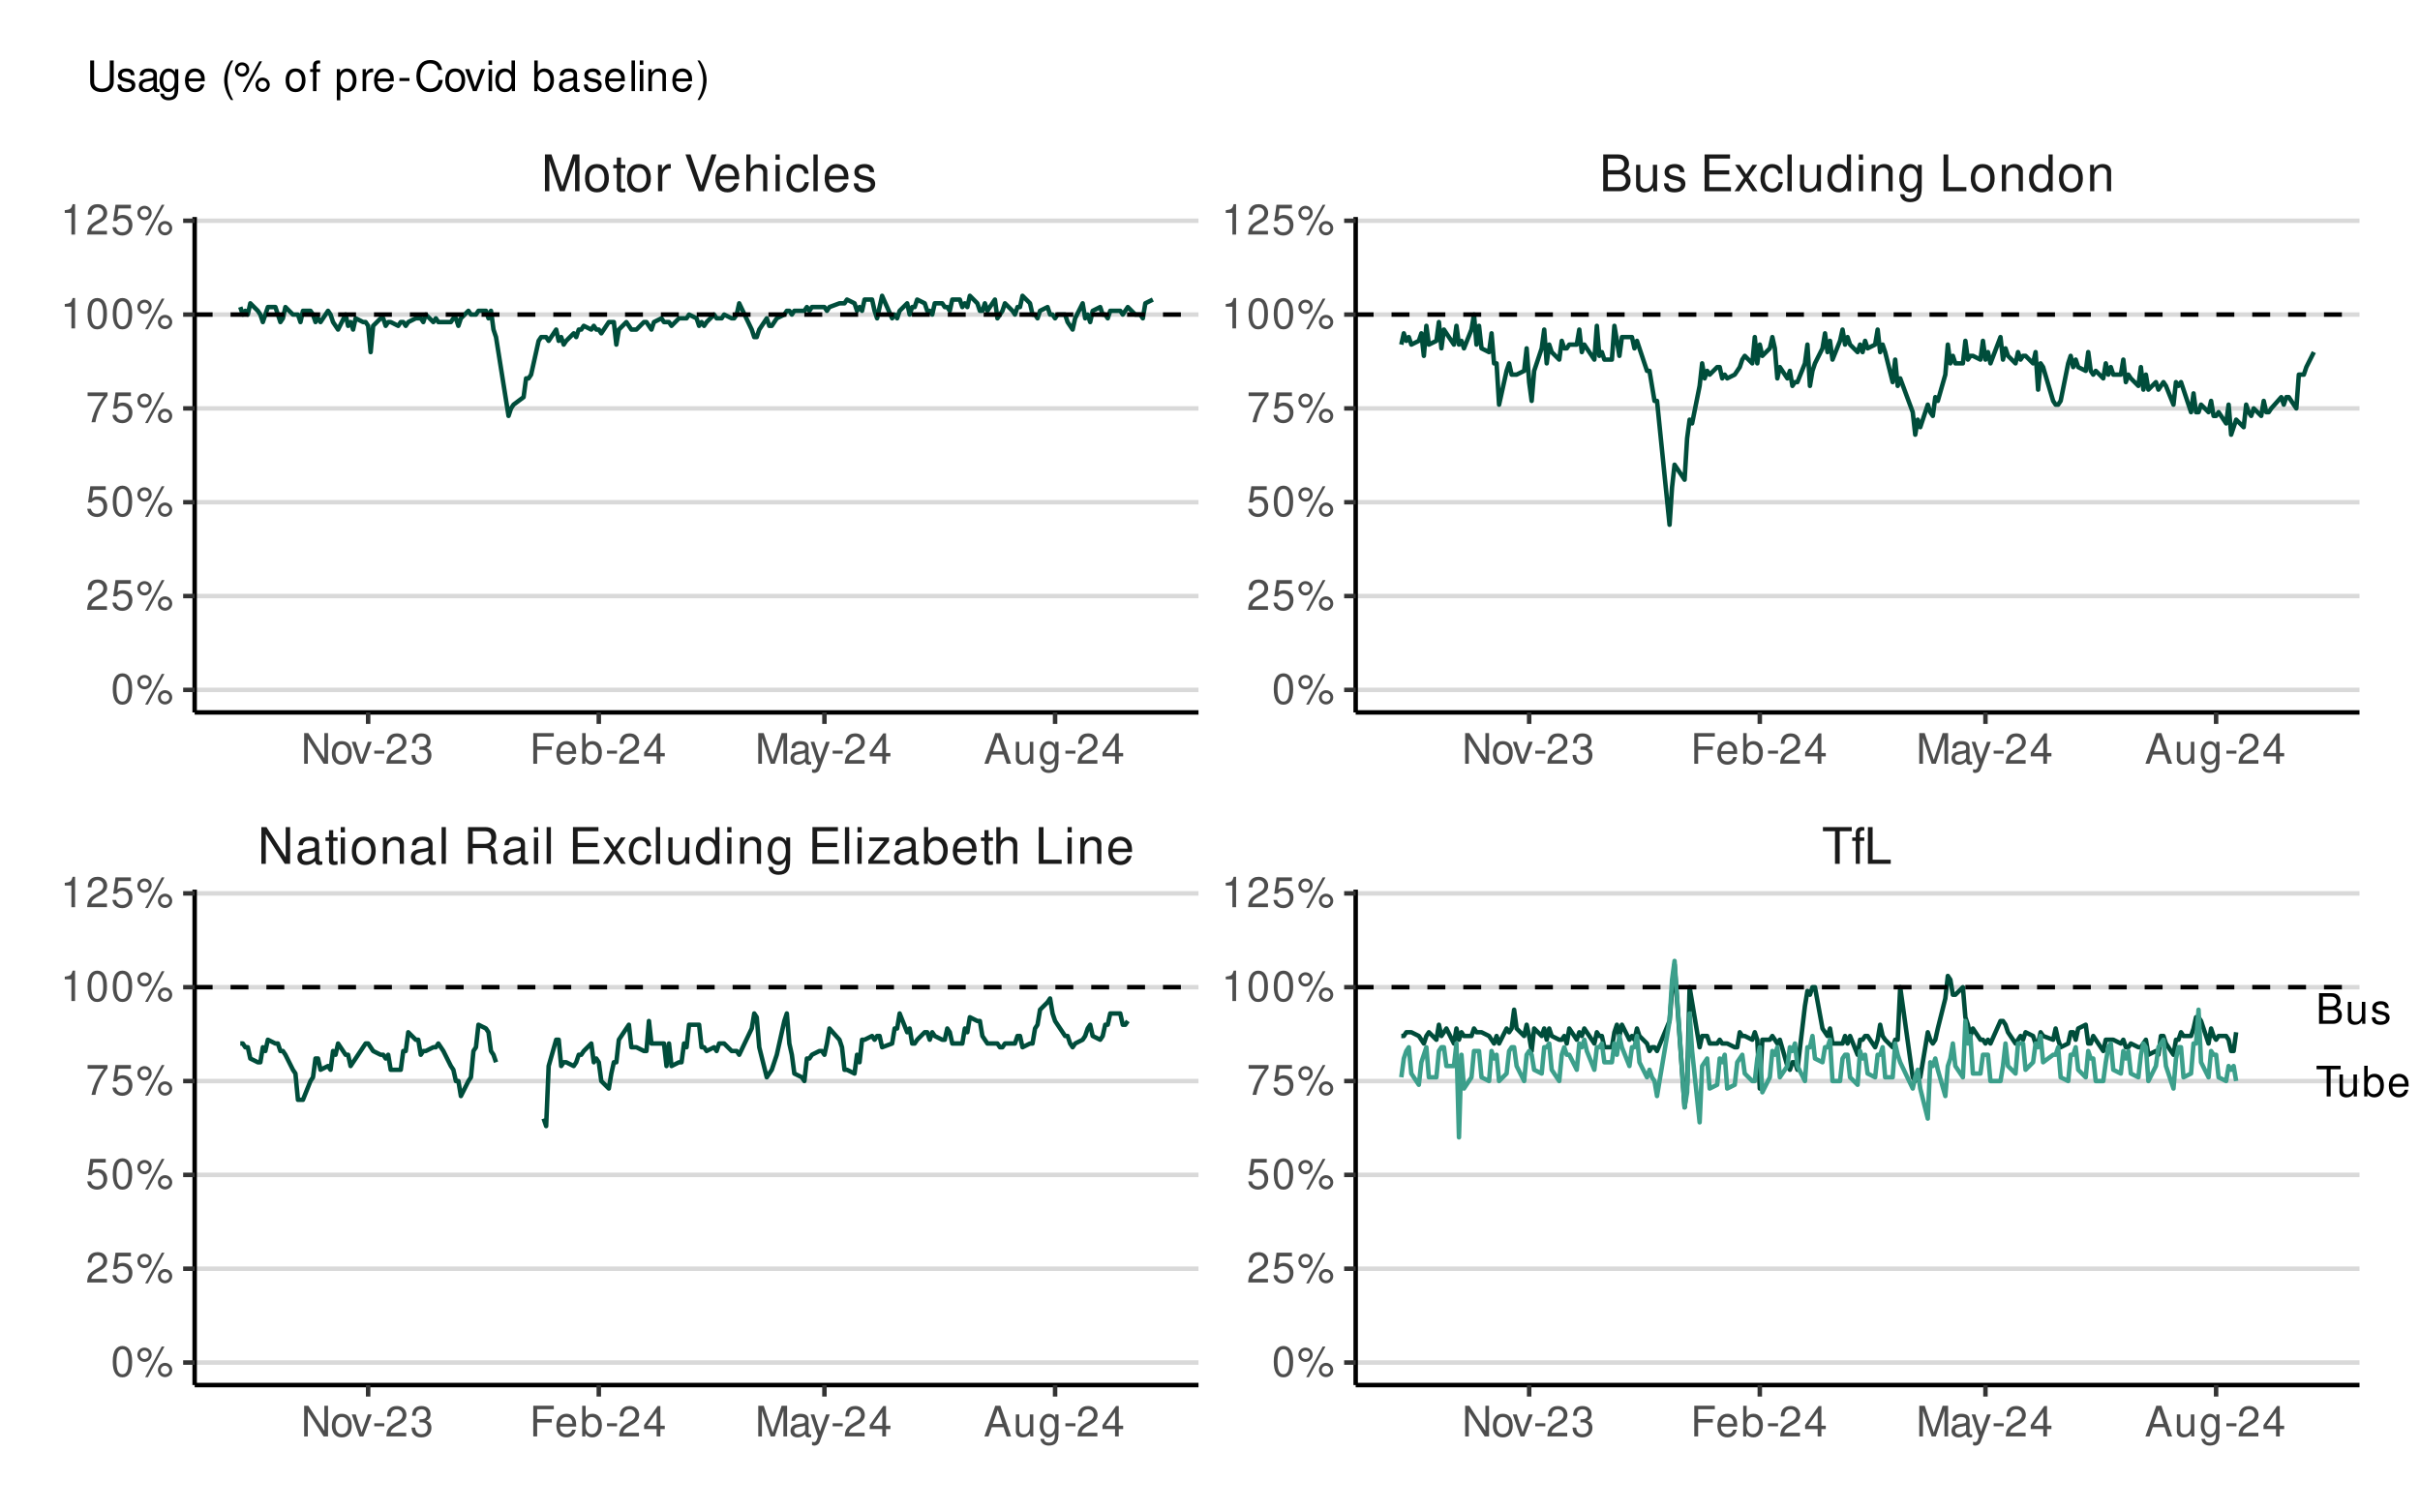<?xml version="1.0" encoding="UTF-8"?>
<svg xmlns="http://www.w3.org/2000/svg" xmlns:xlink="http://www.w3.org/1999/xlink" width="576pt" height="360pt" viewBox="0 0 576 360" version="1.1">
<defs>
<g>
<symbol overflow="visible" id="glyph0-0">
<path style="stroke:none;" d=""/>
</symbol>
<symbol overflow="visible" id="glyph0-1">
<path style="stroke:none;" d="M 7.75 -8.75 L 6.703 -8.75 L 6.703 -1.594 L 2.125 -8.75 L 0.906 -8.75 L 0.906 0 L 1.969 0 L 1.969 -7.094 L 6.484 0 L 7.75 0 Z M 7.75 -8.75 "/>
</symbol>
<symbol overflow="visible" id="glyph0-2">
<path style="stroke:none;" d="M 6.422 -0.594 C 6.312 -0.562 6.266 -0.562 6.203 -0.562 C 5.859 -0.562 5.656 -0.75 5.656 -1.062 L 5.656 -4.75 C 5.656 -5.875 4.844 -6.469 3.297 -6.469 C 2.375 -6.469 1.641 -6.203 1.219 -5.734 C 0.922 -5.406 0.797 -5.047 0.781 -4.422 L 1.781 -4.422 C 1.875 -5.203 2.328 -5.547 3.266 -5.547 C 4.172 -5.547 4.672 -5.203 4.672 -4.609 L 4.672 -4.344 C 4.656 -3.906 4.438 -3.75 3.625 -3.641 C 2.203 -3.469 1.984 -3.422 1.609 -3.266 C 0.875 -2.953 0.5 -2.406 0.5 -1.578 C 0.5 -0.438 1.297 0.281 2.562 0.281 C 3.359 0.281 4 0 4.703 -0.641 C 4.781 0 5.094 0.281 5.734 0.281 C 5.953 0.281 6.078 0.25 6.422 0.172 Z M 4.672 -1.984 C 4.672 -1.641 4.578 -1.438 4.266 -1.156 C 3.859 -0.797 3.375 -0.594 2.781 -0.594 C 2 -0.594 1.547 -0.969 1.547 -1.609 C 1.547 -2.266 1.984 -2.609 3.062 -2.766 C 4.125 -2.906 4.328 -2.953 4.672 -3.109 Z M 4.672 -1.984 "/>
</symbol>
<symbol overflow="visible" id="glyph0-3">
<path style="stroke:none;" d="M 3.047 -6.281 L 2.016 -6.281 L 2.016 -8.016 L 1.016 -8.016 L 1.016 -6.281 L 0.172 -6.281 L 0.172 -5.469 L 1.016 -5.469 L 1.016 -0.719 C 1.016 -0.078 1.453 0.281 2.234 0.281 C 2.5 0.281 2.719 0.25 3.047 0.188 L 3.047 -0.641 C 2.906 -0.609 2.766 -0.594 2.562 -0.594 C 2.141 -0.594 2.016 -0.719 2.016 -1.156 L 2.016 -5.469 L 3.047 -5.469 Z M 3.047 -6.281 "/>
</symbol>
<symbol overflow="visible" id="glyph0-4">
<path style="stroke:none;" d="M 1.797 -6.281 L 0.797 -6.281 L 0.797 0 L 1.797 0 Z M 1.797 -8.75 L 0.797 -8.75 L 0.797 -7.484 L 1.797 -7.484 Z M 1.797 -8.75 "/>
</symbol>
<symbol overflow="visible" id="glyph0-5">
<path style="stroke:none;" d="M 3.266 -6.469 C 1.484 -6.469 0.438 -5.203 0.438 -3.094 C 0.438 -0.969 1.484 0.281 3.281 0.281 C 5.047 0.281 6.125 -0.984 6.125 -3.047 C 6.125 -5.234 5.094 -6.469 3.266 -6.469 Z M 3.281 -5.547 C 4.406 -5.547 5.078 -4.625 5.078 -3.062 C 5.078 -1.578 4.375 -0.641 3.281 -0.641 C 2.156 -0.641 1.469 -1.578 1.469 -3.094 C 1.469 -4.625 2.156 -5.547 3.281 -5.547 Z M 3.281 -5.547 "/>
</symbol>
<symbol overflow="visible" id="glyph0-6">
<path style="stroke:none;" d="M 0.844 -6.281 L 0.844 0 L 1.844 0 L 1.844 -3.469 C 1.844 -4.75 2.516 -5.594 3.547 -5.594 C 4.344 -5.594 4.844 -5.109 4.844 -4.359 L 4.844 0 L 5.844 0 L 5.844 -4.75 C 5.844 -5.797 5.062 -6.469 3.859 -6.469 C 2.922 -6.469 2.312 -6.109 1.766 -5.234 L 1.766 -6.281 Z M 0.844 -6.281 "/>
</symbol>
<symbol overflow="visible" id="glyph0-7">
<path style="stroke:none;" d="M 1.828 -8.75 L 0.812 -8.75 L 0.812 0 L 1.828 0 Z M 1.828 -8.75 "/>
</symbol>
<symbol overflow="visible" id="glyph0-8">
<path style="stroke:none;" d=""/>
</symbol>
<symbol overflow="visible" id="glyph0-9">
<path style="stroke:none;" d="M 2.234 -3.766 L 5.109 -3.766 C 6.109 -3.766 6.547 -3.281 6.547 -2.203 L 6.547 -1.422 C 6.547 -0.891 6.641 -0.359 6.797 0 L 8.141 0 L 8.141 -0.281 C 7.734 -0.562 7.641 -0.875 7.625 -2.047 C 7.609 -3.484 7.375 -3.906 6.438 -4.312 C 7.422 -4.812 7.812 -5.406 7.812 -6.406 C 7.812 -7.922 6.875 -8.75 5.141 -8.75 L 1.109 -8.75 L 1.109 0 L 2.234 0 Z M 2.234 -4.75 L 2.234 -7.766 L 4.938 -7.766 C 5.562 -7.766 5.922 -7.672 6.188 -7.422 C 6.484 -7.172 6.641 -6.781 6.641 -6.266 C 6.641 -5.219 6.125 -4.75 4.938 -4.75 Z M 2.234 -4.75 "/>
</symbol>
<symbol overflow="visible" id="glyph0-10">
<path style="stroke:none;" d="M 2.203 -3.984 L 6.953 -3.984 L 6.953 -4.969 L 2.203 -4.969 L 2.203 -7.766 L 7.141 -7.766 L 7.141 -8.75 L 1.078 -8.75 L 1.078 0 L 7.359 0 L 7.359 -0.984 L 2.203 -0.984 Z M 2.203 -3.984 "/>
</symbol>
<symbol overflow="visible" id="glyph0-11">
<path style="stroke:none;" d="M 3.5 -3.25 L 5.609 -6.281 L 4.484 -6.281 L 2.969 -4.016 L 1.469 -6.281 L 0.328 -6.281 L 2.422 -3.203 L 0.203 0 L 1.344 0 L 2.938 -2.406 L 4.516 0 L 5.672 0 Z M 3.5 -3.25 "/>
</symbol>
<symbol overflow="visible" id="glyph0-12">
<path style="stroke:none;" d="M 5.656 -4.172 C 5.609 -4.781 5.469 -5.188 5.234 -5.531 C 4.797 -6.125 4.047 -6.469 3.172 -6.469 C 1.469 -6.469 0.375 -5.125 0.375 -3.031 C 0.375 -1.016 1.453 0.281 3.156 0.281 C 4.656 0.281 5.609 -0.625 5.719 -2.156 L 4.719 -2.156 C 4.547 -1.156 4.031 -0.641 3.188 -0.641 C 2.078 -0.641 1.422 -1.547 1.422 -3.031 C 1.422 -4.609 2.062 -5.547 3.156 -5.547 C 4 -5.547 4.531 -5.047 4.641 -4.172 Z M 5.656 -4.172 "/>
</symbol>
<symbol overflow="visible" id="glyph0-13">
<path style="stroke:none;" d="M 5.781 0 L 5.781 -6.281 L 4.781 -6.281 L 4.781 -2.719 C 4.781 -1.438 4.109 -0.594 3.078 -0.594 C 2.281 -0.594 1.781 -1.078 1.781 -1.844 L 1.781 -6.281 L 0.781 -6.281 L 0.781 -1.438 C 0.781 -0.391 1.562 0.281 2.781 0.281 C 3.703 0.281 4.297 -0.047 4.891 -0.875 L 4.891 0 Z M 5.781 0 "/>
</symbol>
<symbol overflow="visible" id="glyph0-14">
<path style="stroke:none;" d="M 5.938 -8.75 L 4.938 -8.75 L 4.938 -5.5 C 4.531 -6.125 3.859 -6.469 3.016 -6.469 C 1.375 -6.469 0.312 -5.156 0.312 -3.156 C 0.312 -1.031 1.344 0.281 3.047 0.281 C 3.906 0.281 4.516 -0.047 5.047 -0.828 L 5.047 0 L 5.938 0 Z M 3.188 -5.531 C 4.266 -5.531 4.938 -4.578 4.938 -3.078 C 4.938 -1.625 4.25 -0.656 3.188 -0.656 C 2.094 -0.656 1.359 -1.625 1.359 -3.094 C 1.359 -4.562 2.094 -5.531 3.188 -5.531 Z M 3.188 -5.531 "/>
</symbol>
<symbol overflow="visible" id="glyph0-15">
<path style="stroke:none;" d="M 4.844 -6.281 L 4.844 -5.375 C 4.344 -6.125 3.797 -6.469 3 -6.469 C 1.469 -6.469 0.422 -5.047 0.422 -3.031 C 0.422 -1.984 0.672 -1.219 1.219 -0.578 C 1.688 -0.031 2.281 0.281 2.922 0.281 C 3.688 0.281 4.219 -0.062 4.75 -0.859 L 4.75 -0.531 C 4.75 1.156 4.281 1.781 3.031 1.781 C 2.188 1.781 1.734 1.438 1.641 0.719 L 0.625 0.719 C 0.719 1.891 1.641 2.609 3.016 2.609 C 3.938 2.609 4.703 2.312 5.109 1.812 C 5.594 1.219 5.766 0.438 5.766 -1.031 L 5.766 -6.281 Z M 3.094 -5.547 C 4.156 -5.547 4.75 -4.656 4.75 -3.062 C 4.75 -1.531 4.141 -0.641 3.094 -0.641 C 2.062 -0.641 1.469 -1.547 1.469 -3.094 C 1.469 -4.625 2.062 -5.547 3.094 -5.547 Z M 3.094 -5.547 "/>
</symbol>
<symbol overflow="visible" id="glyph0-16">
<path style="stroke:none;" d="M 5.312 -6.281 L 0.625 -6.281 L 0.625 -5.406 L 4.125 -5.406 L 0.375 -0.906 L 0.375 0 L 5.484 0 L 5.484 -0.875 L 1.578 -0.875 L 5.312 -5.406 Z M 5.312 -6.281 "/>
</symbol>
<symbol overflow="visible" id="glyph0-17">
<path style="stroke:none;" d="M 0.641 -8.75 L 0.641 0 L 1.547 0 L 1.547 -0.797 C 2.031 -0.078 2.656 0.281 3.547 0.281 C 5.203 0.281 6.281 -1.078 6.281 -3.172 C 6.281 -5.203 5.25 -6.469 3.594 -6.469 C 2.719 -6.469 2.109 -6.141 1.641 -5.438 L 1.641 -8.75 Z M 3.391 -5.531 C 4.516 -5.531 5.234 -4.562 5.234 -3.062 C 5.234 -1.625 4.484 -0.656 3.391 -0.656 C 2.328 -0.656 1.641 -1.625 1.641 -3.094 C 1.641 -4.578 2.328 -5.531 3.391 -5.531 Z M 3.391 -5.531 "/>
</symbol>
<symbol overflow="visible" id="glyph0-18">
<path style="stroke:none;" d="M 6.156 -2.812 C 6.156 -3.766 6.078 -4.344 5.906 -4.812 C 5.5 -5.844 4.531 -6.469 3.359 -6.469 C 1.609 -6.469 0.484 -5.141 0.484 -3.062 C 0.484 -0.984 1.562 0.281 3.344 0.281 C 4.781 0.281 5.766 -0.547 6.031 -1.906 L 5.016 -1.906 C 4.734 -1.078 4.172 -0.641 3.375 -0.641 C 2.734 -0.641 2.203 -0.938 1.859 -1.469 C 1.625 -1.828 1.531 -2.188 1.531 -2.812 Z M 1.547 -3.625 C 1.625 -4.781 2.344 -5.547 3.344 -5.547 C 4.375 -5.547 5.078 -4.75 5.078 -3.625 Z M 1.547 -3.625 "/>
</symbol>
<symbol overflow="visible" id="glyph0-19">
<path style="stroke:none;" d="M 0.844 -8.75 L 0.844 0 L 1.844 0 L 1.844 -3.469 C 1.844 -4.75 2.516 -5.594 3.547 -5.594 C 3.875 -5.594 4.188 -5.5 4.422 -5.312 C 4.719 -5.094 4.844 -4.797 4.844 -4.359 L 4.844 0 L 5.828 0 L 5.828 -4.75 C 5.828 -5.812 5.078 -6.469 3.859 -6.469 C 2.969 -6.469 2.422 -6.188 1.844 -5.422 L 1.844 -8.75 Z M 0.844 -8.75 "/>
</symbol>
<symbol overflow="visible" id="glyph0-20">
<path style="stroke:none;" d="M 2.078 -8.75 L 0.953 -8.75 L 0.953 0 L 6.391 0 L 6.391 -0.984 L 2.078 -0.984 Z M 2.078 -8.75 "/>
</symbol>
<symbol overflow="visible" id="glyph0-21">
<path style="stroke:none;" d="M 4.25 -7.766 L 7.109 -7.766 L 7.109 -8.75 L 0.25 -8.75 L 0.25 -7.766 L 3.125 -7.766 L 3.125 0 L 4.25 0 Z M 4.25 -7.766 "/>
</symbol>
<symbol overflow="visible" id="glyph0-22">
<path style="stroke:none;" d="M 3.094 -6.281 L 2.047 -6.281 L 2.047 -7.266 C 2.047 -7.688 2.281 -7.906 2.75 -7.906 C 2.828 -7.906 2.875 -7.906 3.094 -7.891 L 3.094 -8.719 C 2.875 -8.766 2.734 -8.781 2.531 -8.781 C 1.609 -8.781 1.062 -8.25 1.062 -7.359 L 1.062 -6.281 L 0.219 -6.281 L 0.219 -5.469 L 1.062 -5.469 L 1.062 0 L 2.047 0 L 2.047 -5.469 L 3.094 -5.469 Z M 3.094 -6.281 "/>
</symbol>
<symbol overflow="visible" id="glyph0-23">
<path style="stroke:none;" d="M 5.609 0 L 8.078 -7.328 L 8.078 0 L 9.125 0 L 9.125 -8.75 L 7.578 -8.75 L 5.047 -1.125 L 2.453 -8.75 L 0.906 -8.75 L 0.906 0 L 1.953 0 L 1.953 -7.328 L 4.438 0 Z M 5.609 0 "/>
</symbol>
<symbol overflow="visible" id="glyph0-24">
<path style="stroke:none;" d="M 0.828 -6.281 L 0.828 0 L 1.844 0 L 1.844 -3.266 C 1.844 -4.781 2.469 -5.453 3.859 -5.406 L 3.859 -6.438 C 3.688 -6.453 3.594 -6.469 3.469 -6.469 C 2.812 -6.469 2.328 -6.078 1.75 -5.141 L 1.75 -6.281 Z M 0.828 -6.281 "/>
</symbol>
<symbol overflow="visible" id="glyph0-25">
<path style="stroke:none;" d="M 4.703 0 L 7.734 -8.75 L 6.547 -8.75 L 4.125 -1.344 L 1.562 -8.75 L 0.359 -8.75 L 3.5 0 Z M 4.703 0 "/>
</symbol>
<symbol overflow="visible" id="glyph0-26">
<path style="stroke:none;" d="M 5.25 -4.531 C 5.25 -5.766 4.422 -6.469 2.969 -6.469 C 1.516 -6.469 0.562 -5.719 0.562 -4.547 C 0.562 -3.562 1.062 -3.094 2.562 -2.734 L 3.484 -2.516 C 4.188 -2.344 4.469 -2.094 4.469 -1.641 C 4.469 -1.047 3.875 -0.641 3 -0.641 C 2.453 -0.641 2 -0.797 1.75 -1.062 C 1.594 -1.25 1.531 -1.422 1.469 -1.875 L 0.406 -1.875 C 0.453 -0.422 1.266 0.281 2.922 0.281 C 4.5 0.281 5.516 -0.5 5.516 -1.719 C 5.516 -2.656 4.984 -3.172 3.734 -3.469 L 2.766 -3.703 C 1.953 -3.891 1.609 -4.156 1.609 -4.594 C 1.609 -5.188 2.125 -5.547 2.938 -5.547 C 3.75 -5.547 4.172 -5.203 4.203 -4.531 Z M 5.25 -4.531 "/>
</symbol>
<symbol overflow="visible" id="glyph0-27">
<path style="stroke:none;" d="M 0.953 0 L 4.891 0 C 5.719 0 6.344 -0.234 6.797 -0.734 C 7.234 -1.188 7.469 -1.812 7.469 -2.5 C 7.469 -3.547 7 -4.188 5.875 -4.625 C 6.688 -4.984 7.094 -5.625 7.094 -6.531 C 7.094 -7.172 6.859 -7.734 6.391 -8.141 C 5.922 -8.562 5.344 -8.75 4.5 -8.75 L 0.953 -8.75 Z M 2.062 -4.984 L 2.062 -7.766 L 4.219 -7.766 C 4.844 -7.766 5.203 -7.688 5.5 -7.453 C 5.812 -7.219 5.969 -6.859 5.969 -6.375 C 5.969 -5.891 5.812 -5.531 5.5 -5.297 C 5.203 -5.062 4.844 -4.984 4.219 -4.984 Z M 2.062 -0.984 L 2.062 -4 L 4.781 -4 C 5.766 -4 6.359 -3.438 6.359 -2.484 C 6.359 -1.547 5.766 -0.984 4.781 -0.984 Z M 2.062 -0.984 "/>
</symbol>
<symbol overflow="visible" id="glyph1-0">
<path style="stroke:none;" d=""/>
</symbol>
<symbol overflow="visible" id="glyph1-1">
<path style="stroke:none;" d="M 6.453 -7.297 L 5.578 -7.297 L 5.578 -1.328 L 1.766 -7.297 L 0.766 -7.297 L 0.766 0 L 1.641 0 L 1.641 -5.906 L 5.406 0 L 6.453 0 Z M 6.453 -7.297 "/>
</symbol>
<symbol overflow="visible" id="glyph1-2">
<path style="stroke:none;" d="M 2.719 -5.391 C 1.234 -5.391 0.359 -4.344 0.359 -2.578 C 0.359 -0.812 1.234 0.234 2.734 0.234 C 4.203 0.234 5.094 -0.812 5.094 -2.547 C 5.094 -4.359 4.234 -5.391 2.719 -5.391 Z M 2.734 -4.625 C 3.672 -4.625 4.234 -3.844 4.234 -2.547 C 4.234 -1.312 3.656 -0.547 2.734 -0.547 C 1.797 -0.547 1.234 -1.312 1.234 -2.578 C 1.234 -3.844 1.797 -4.625 2.734 -4.625 Z M 2.734 -4.625 "/>
</symbol>
<symbol overflow="visible" id="glyph1-3">
<path style="stroke:none;" d="M 2.844 0 L 4.859 -5.234 L 3.922 -5.234 L 2.438 -0.984 L 1.047 -5.234 L 0.094 -5.234 L 1.938 0 Z M 2.844 0 "/>
</symbol>
<symbol overflow="visible" id="glyph1-4">
<path style="stroke:none;" d="M 2.844 -3.125 L 0.453 -3.125 L 0.453 -2.406 L 2.844 -2.406 Z M 2.844 -3.125 "/>
</symbol>
<symbol overflow="visible" id="glyph1-5">
<path style="stroke:none;" d="M 5.062 -0.875 L 1.328 -0.875 C 1.422 -1.469 1.734 -1.844 2.609 -2.375 L 3.609 -2.938 C 4.594 -3.484 5.109 -4.234 5.109 -5.125 C 5.109 -5.719 4.875 -6.281 4.453 -6.672 C 4.031 -7.047 3.516 -7.234 2.844 -7.234 C 1.938 -7.234 1.266 -6.906 0.875 -6.297 C 0.625 -5.906 0.516 -5.453 0.5 -4.734 L 1.375 -4.734 C 1.406 -5.219 1.469 -5.516 1.594 -5.75 C 1.812 -6.188 2.281 -6.453 2.812 -6.453 C 3.609 -6.453 4.203 -5.875 4.203 -5.094 C 4.203 -4.516 3.875 -4.016 3.25 -3.656 L 2.328 -3.125 C 0.844 -2.266 0.422 -1.594 0.344 -0.016 L 5.062 -0.016 Z M 5.062 -0.875 "/>
</symbol>
<symbol overflow="visible" id="glyph1-6">
<path style="stroke:none;" d="M 2.203 -3.328 L 2.688 -3.328 C 3.656 -3.328 4.156 -2.875 4.156 -2.016 C 4.156 -1.094 3.609 -0.547 2.703 -0.547 C 1.734 -0.547 1.266 -1.047 1.203 -2.094 L 0.312 -2.094 C 0.359 -1.516 0.453 -1.141 0.625 -0.812 C 1 -0.125 1.688 0.234 2.656 0.234 C 4.125 0.234 5.062 -0.656 5.062 -2.016 C 5.062 -2.938 4.703 -3.438 3.859 -3.734 C 4.516 -4.016 4.844 -4.516 4.844 -5.234 C 4.844 -6.484 4.047 -7.234 2.688 -7.234 C 1.266 -7.234 0.5 -6.438 0.469 -4.906 L 1.344 -4.906 C 1.359 -5.344 1.406 -5.594 1.516 -5.812 C 1.703 -6.219 2.156 -6.453 2.703 -6.453 C 3.484 -6.453 3.953 -5.984 3.953 -5.203 C 3.953 -4.703 3.766 -4.391 3.375 -4.219 C 3.141 -4.125 2.812 -4.078 2.203 -4.062 Z M 2.203 -3.328 "/>
</symbol>
<symbol overflow="visible" id="glyph1-7">
<path style="stroke:none;" d="M 1.828 -3.312 L 5.312 -3.312 L 5.312 -4.141 L 1.828 -4.141 L 1.828 -6.469 L 5.797 -6.469 L 5.797 -7.297 L 0.906 -7.297 L 0.906 0 L 1.828 0 Z M 1.828 -3.312 "/>
</symbol>
<symbol overflow="visible" id="glyph1-8">
<path style="stroke:none;" d="M 5.125 -2.344 C 5.125 -3.141 5.062 -3.625 4.922 -4.016 C 4.578 -4.875 3.781 -5.391 2.797 -5.391 C 1.344 -5.391 0.406 -4.281 0.406 -2.547 C 0.406 -0.812 1.297 0.234 2.781 0.234 C 3.984 0.234 4.812 -0.453 5.016 -1.594 L 4.188 -1.594 C 3.953 -0.906 3.484 -0.547 2.812 -0.547 C 2.281 -0.547 1.828 -0.781 1.547 -1.219 C 1.344 -1.516 1.281 -1.812 1.266 -2.344 Z M 1.297 -3.016 C 1.359 -3.984 1.953 -4.625 2.797 -4.625 C 3.641 -4.625 4.234 -3.953 4.234 -3.016 Z M 1.297 -3.016 "/>
</symbol>
<symbol overflow="visible" id="glyph1-9">
<path style="stroke:none;" d="M 0.547 -7.297 L 0.547 0 L 1.297 0 L 1.297 -0.672 C 1.688 -0.062 2.219 0.234 2.953 0.234 C 4.328 0.234 5.234 -0.906 5.234 -2.641 C 5.234 -4.344 4.375 -5.391 2.984 -5.391 C 2.266 -5.391 1.766 -5.125 1.375 -4.531 L 1.375 -7.297 Z M 2.828 -4.609 C 3.766 -4.609 4.359 -3.797 4.359 -2.547 C 4.359 -1.359 3.734 -0.547 2.828 -0.547 C 1.938 -0.547 1.375 -1.344 1.375 -2.578 C 1.375 -3.812 1.938 -4.609 2.828 -4.609 Z M 2.828 -4.609 "/>
</symbol>
<symbol overflow="visible" id="glyph1-10">
<path style="stroke:none;" d="M 3.266 -1.75 L 3.266 0 L 4.156 0 L 4.156 -1.75 L 5.203 -1.75 L 5.203 -2.547 L 4.156 -2.547 L 4.156 -7.234 L 3.5 -7.234 L 0.281 -2.688 L 0.281 -1.75 Z M 3.266 -2.547 L 1.047 -2.547 L 3.266 -5.734 Z M 3.266 -2.547 "/>
</symbol>
<symbol overflow="visible" id="glyph1-11">
<path style="stroke:none;" d="M 4.688 0 L 6.734 -6.109 L 6.734 0 L 7.609 0 L 7.609 -7.297 L 6.312 -7.297 L 4.203 -0.938 L 2.047 -7.297 L 0.75 -7.297 L 0.75 0 L 1.625 0 L 1.625 -6.109 L 3.703 0 Z M 4.688 0 "/>
</symbol>
<symbol overflow="visible" id="glyph1-12">
<path style="stroke:none;" d="M 5.344 -0.484 C 5.266 -0.469 5.219 -0.469 5.172 -0.469 C 4.875 -0.469 4.719 -0.625 4.719 -0.875 L 4.719 -3.953 C 4.719 -4.891 4.047 -5.391 2.75 -5.391 C 1.984 -5.391 1.375 -5.172 1.016 -4.781 C 0.766 -4.516 0.672 -4.203 0.656 -3.688 L 1.484 -3.688 C 1.562 -4.328 1.938 -4.625 2.719 -4.625 C 3.484 -4.625 3.891 -4.344 3.891 -3.844 L 3.891 -3.625 C 3.875 -3.266 3.703 -3.125 3.016 -3.047 C 1.844 -2.891 1.656 -2.844 1.344 -2.719 C 0.734 -2.453 0.422 -2 0.422 -1.312 C 0.422 -0.375 1.078 0.234 2.141 0.234 C 2.797 0.234 3.328 0 3.922 -0.547 C 3.984 0 4.234 0.234 4.781 0.234 C 4.953 0.234 5.062 0.203 5.344 0.141 Z M 3.891 -1.656 C 3.891 -1.375 3.812 -1.203 3.562 -0.969 C 3.219 -0.656 2.812 -0.5 2.312 -0.5 C 1.672 -0.5 1.297 -0.812 1.297 -1.344 C 1.297 -1.891 1.656 -2.172 2.547 -2.297 C 3.438 -2.422 3.609 -2.453 3.891 -2.594 Z M 3.891 -1.656 "/>
</symbol>
<symbol overflow="visible" id="glyph1-13">
<path style="stroke:none;" d="M 3.875 -5.234 L 2.438 -1.156 L 1.094 -5.234 L 0.203 -5.234 L 1.969 0.016 L 1.656 0.844 C 1.516 1.219 1.328 1.359 0.984 1.359 C 0.844 1.359 0.719 1.344 0.547 1.297 L 0.547 2.047 C 0.703 2.141 0.875 2.188 1.094 2.188 C 1.375 2.188 1.656 2.094 1.875 1.938 C 2.141 1.734 2.297 1.516 2.453 1.094 L 4.781 -5.234 Z M 3.875 -5.234 "/>
</symbol>
<symbol overflow="visible" id="glyph1-14">
<path style="stroke:none;" d="M 4.734 -2.188 L 5.484 0 L 6.531 0 L 3.969 -7.297 L 2.766 -7.297 L 0.172 0 L 1.156 0 L 1.938 -2.188 Z M 4.484 -2.969 L 2.156 -2.969 L 3.359 -6.297 Z M 4.484 -2.969 "/>
</symbol>
<symbol overflow="visible" id="glyph1-15">
<path style="stroke:none;" d="M 4.812 0 L 4.812 -5.234 L 3.984 -5.234 L 3.984 -2.266 C 3.984 -1.203 3.438 -0.5 2.562 -0.5 C 1.906 -0.5 1.484 -0.906 1.484 -1.531 L 1.484 -5.234 L 0.656 -5.234 L 0.656 -1.203 C 0.656 -0.328 1.297 0.234 2.312 0.234 C 3.094 0.234 3.578 -0.047 4.062 -0.734 L 4.062 0 Z M 4.812 0 "/>
</symbol>
<symbol overflow="visible" id="glyph1-16">
<path style="stroke:none;" d="M 4.047 -5.234 L 4.047 -4.484 C 3.625 -5.109 3.156 -5.391 2.5 -5.391 C 1.234 -5.391 0.344 -4.203 0.344 -2.531 C 0.344 -1.656 0.562 -1.016 1.016 -0.484 C 1.406 -0.016 1.906 0.234 2.438 0.234 C 3.062 0.234 3.516 -0.047 3.953 -0.703 L 3.953 -0.438 C 3.953 0.953 3.562 1.484 2.531 1.484 C 1.812 1.484 1.453 1.203 1.375 0.594 L 0.516 0.594 C 0.594 1.562 1.375 2.188 2.516 2.188 C 3.281 2.188 3.922 1.938 4.266 1.516 C 4.656 1.016 4.812 0.375 4.812 -0.859 L 4.812 -5.234 Z M 2.578 -4.625 C 3.453 -4.625 3.953 -3.875 3.953 -2.547 C 3.953 -1.281 3.453 -0.547 2.578 -0.547 C 1.719 -0.547 1.219 -1.297 1.219 -2.578 C 1.219 -3.859 1.719 -4.625 2.578 -4.625 Z M 2.578 -4.625 "/>
</symbol>
<symbol overflow="visible" id="glyph1-17">
<path style="stroke:none;" d="M 2.75 -7.234 C 2.094 -7.234 1.484 -6.938 1.125 -6.438 C 0.656 -5.797 0.438 -4.844 0.438 -3.5 C 0.438 -1.062 1.234 0.234 2.75 0.234 C 4.25 0.234 5.062 -1.062 5.062 -3.438 C 5.062 -4.844 4.844 -5.781 4.375 -6.438 C 4.016 -6.938 3.422 -7.234 2.75 -7.234 Z M 2.75 -6.453 C 3.703 -6.453 4.172 -5.484 4.172 -3.516 C 4.172 -1.453 3.703 -0.5 2.734 -0.5 C 1.797 -0.5 1.328 -1.5 1.328 -3.484 C 1.328 -5.484 1.797 -6.453 2.75 -6.453 Z M 2.75 -6.453 "/>
</symbol>
<symbol overflow="visible" id="glyph1-18">
<path style="stroke:none;" d="M 1.984 -6.844 C 1.047 -6.844 0.297 -6.078 0.297 -5.141 C 0.297 -4.203 1.047 -3.438 2 -3.438 C 2.938 -3.438 3.703 -4.203 3.703 -5.125 C 3.703 -6.094 2.953 -6.844 1.984 -6.844 Z M 1.984 -6.156 C 2.562 -6.156 3.016 -5.703 3.016 -5.125 C 3.016 -4.578 2.547 -4.125 2 -4.125 C 1.438 -4.125 0.984 -4.578 0.984 -5.141 C 0.984 -5.703 1.438 -6.156 1.984 -6.156 Z M 6.094 -7.094 L 2.141 0.203 L 2.797 0.203 L 6.75 -7.094 Z M 6.875 -3.219 C 5.938 -3.219 5.188 -2.453 5.188 -1.516 C 5.188 -0.562 5.938 0.188 6.891 0.188 C 7.812 0.188 8.594 -0.562 8.594 -1.5 C 8.594 -2.453 7.844 -3.219 6.875 -3.219 Z M 6.875 -2.516 C 7.453 -2.516 7.906 -2.062 7.906 -1.5 C 7.906 -0.953 7.438 -0.516 6.891 -0.516 C 6.312 -0.516 5.875 -0.953 5.875 -1.516 C 5.875 -2.062 6.312 -2.516 6.875 -2.516 Z M 6.875 -2.516 "/>
</symbol>
<symbol overflow="visible" id="glyph1-19">
<path style="stroke:none;" d="M 4.766 -7.094 L 1.094 -7.094 L 0.562 -3.234 L 1.375 -3.234 C 1.797 -3.719 2.125 -3.891 2.688 -3.891 C 3.641 -3.891 4.234 -3.234 4.234 -2.188 C 4.234 -1.172 3.641 -0.547 2.688 -0.547 C 1.906 -0.547 1.438 -0.938 1.234 -1.734 L 0.344 -1.734 C 0.469 -1.156 0.562 -0.875 0.781 -0.625 C 1.188 -0.078 1.906 0.234 2.703 0.234 C 4.125 0.234 5.125 -0.812 5.125 -2.312 C 5.125 -3.703 4.203 -4.672 2.844 -4.672 C 2.344 -4.672 1.938 -4.547 1.531 -4.234 L 1.812 -6.219 L 4.766 -6.219 Z M 4.766 -7.094 "/>
</symbol>
<symbol overflow="visible" id="glyph1-20">
<path style="stroke:none;" d="M 5.203 -7.094 L 0.453 -7.094 L 0.453 -6.219 L 4.297 -6.219 C 2.594 -3.812 1.906 -2.328 1.375 0 L 2.312 0 C 2.703 -2.266 3.594 -4.219 5.203 -6.344 Z M 5.203 -7.094 "/>
</symbol>
<symbol overflow="visible" id="glyph1-21">
<path style="stroke:none;" d="M 2.594 -5.156 L 2.594 0 L 3.469 0 L 3.469 -7.234 L 2.891 -7.234 C 2.578 -6.125 2.375 -5.969 1.016 -5.797 L 1.016 -5.156 Z M 2.594 -5.156 "/>
</symbol>
<symbol overflow="visible" id="glyph1-22">
<path style="stroke:none;" d="M 0.797 0 L 4.078 0 C 4.766 0 5.281 -0.188 5.672 -0.609 C 6.031 -0.984 6.234 -1.516 6.234 -2.078 C 6.234 -2.953 5.828 -3.484 4.906 -3.844 C 5.562 -4.156 5.906 -4.688 5.906 -5.438 C 5.906 -5.984 5.703 -6.438 5.328 -6.781 C 4.938 -7.125 4.453 -7.297 3.75 -7.297 L 0.797 -7.297 Z M 1.719 -4.156 L 1.719 -6.469 L 3.516 -6.469 C 4.047 -6.469 4.328 -6.406 4.578 -6.203 C 4.844 -6.016 4.984 -5.703 4.984 -5.312 C 4.984 -4.906 4.844 -4.609 4.578 -4.406 C 4.328 -4.219 4.047 -4.156 3.516 -4.156 Z M 1.719 -0.812 L 1.719 -3.328 L 3.984 -3.328 C 4.812 -3.328 5.297 -2.859 5.297 -2.062 C 5.297 -1.297 4.812 -0.812 3.984 -0.812 Z M 1.719 -0.812 "/>
</symbol>
<symbol overflow="visible" id="glyph1-23">
<path style="stroke:none;" d="M 4.375 -3.781 C 4.375 -4.812 3.688 -5.391 2.484 -5.391 C 1.266 -5.391 0.469 -4.766 0.469 -3.797 C 0.469 -2.969 0.891 -2.578 2.125 -2.281 L 2.906 -2.094 C 3.484 -1.953 3.719 -1.734 3.719 -1.375 C 3.719 -0.875 3.234 -0.547 2.5 -0.547 C 2.047 -0.547 1.672 -0.672 1.453 -0.891 C 1.328 -1.047 1.266 -1.188 1.219 -1.562 L 0.344 -1.562 C 0.375 -0.344 1.062 0.234 2.438 0.234 C 3.75 0.234 4.594 -0.422 4.594 -1.438 C 4.594 -2.203 4.156 -2.641 3.109 -2.891 L 2.312 -3.078 C 1.625 -3.234 1.344 -3.453 1.344 -3.828 C 1.344 -4.312 1.766 -4.625 2.453 -4.625 C 3.125 -4.625 3.484 -4.328 3.5 -3.781 Z M 4.375 -3.781 "/>
</symbol>
<symbol overflow="visible" id="glyph1-24">
<path style="stroke:none;" d="M 3.547 -6.469 L 5.938 -6.469 L 5.938 -7.297 L 0.203 -7.297 L 0.203 -6.469 L 2.609 -6.469 L 2.609 0 L 3.547 0 Z M 3.547 -6.469 "/>
</symbol>
<symbol overflow="visible" id="glyph1-25">
<path style="stroke:none;" d="M 5.516 -7.297 L 5.516 -2.172 C 5.516 -1.188 4.812 -0.594 3.641 -0.594 C 3.094 -0.594 2.656 -0.719 2.312 -0.969 C 1.953 -1.25 1.781 -1.625 1.781 -2.172 L 1.781 -7.297 L 0.844 -7.297 L 0.844 -2.172 C 0.844 -0.688 1.906 0.234 3.641 0.234 C 5.344 0.234 6.453 -0.703 6.453 -2.172 L 6.453 -7.297 Z M 5.516 -7.297 "/>
</symbol>
<symbol overflow="visible" id="glyph1-26">
<path style="stroke:none;" d=""/>
</symbol>
<symbol overflow="visible" id="glyph1-27">
<path style="stroke:none;" d="M 2.359 -7.297 C 1.359 -5.984 0.734 -4.156 0.734 -2.594 C 0.734 -1.016 1.359 0.812 2.359 2.125 L 2.906 2.125 C 2.031 0.688 1.547 -0.984 1.547 -2.594 C 1.547 -4.188 2.031 -5.875 2.906 -7.297 Z M 2.359 -7.297 "/>
</symbol>
<symbol overflow="visible" id="glyph1-28">
<path style="stroke:none;" d="M 2.578 -5.234 L 1.703 -5.234 L 1.703 -6.062 C 1.703 -6.406 1.906 -6.594 2.297 -6.594 C 2.359 -6.594 2.391 -6.594 2.578 -6.578 L 2.578 -7.266 C 2.391 -7.312 2.281 -7.312 2.109 -7.312 C 1.344 -7.312 0.875 -6.875 0.875 -6.125 L 0.875 -5.234 L 0.188 -5.234 L 0.188 -4.562 L 0.875 -4.562 L 0.875 0 L 1.703 0 L 1.703 -4.562 L 2.578 -4.562 Z M 2.578 -5.234 "/>
</symbol>
<symbol overflow="visible" id="glyph1-29">
<path style="stroke:none;" d="M 0.547 2.188 L 1.375 2.188 L 1.375 -0.547 C 1.812 -0.016 2.312 0.234 2.984 0.234 C 4.344 0.234 5.234 -0.859 5.234 -2.531 C 5.234 -4.297 4.375 -5.391 2.984 -5.391 C 2.266 -5.391 1.703 -5.062 1.312 -4.453 L 1.312 -5.234 L 0.547 -5.234 Z M 2.844 -4.609 C 3.766 -4.609 4.359 -3.797 4.359 -2.547 C 4.359 -1.359 3.75 -0.547 2.844 -0.547 C 1.953 -0.547 1.375 -1.344 1.375 -2.578 C 1.375 -3.812 1.953 -4.609 2.844 -4.609 Z M 2.844 -4.609 "/>
</symbol>
<symbol overflow="visible" id="glyph1-30">
<path style="stroke:none;" d="M 0.688 -5.234 L 0.688 0 L 1.531 0 L 1.531 -2.719 C 1.547 -3.984 2.062 -4.547 3.203 -4.516 L 3.203 -5.359 C 3.062 -5.375 2.984 -5.391 2.891 -5.391 C 2.344 -5.391 1.938 -5.062 1.453 -4.297 L 1.453 -5.234 Z M 0.688 -5.234 "/>
</symbol>
<symbol overflow="visible" id="glyph1-31">
<path style="stroke:none;" d="M 6.625 -5.031 C 6.328 -6.625 5.406 -7.406 3.812 -7.406 C 2.828 -7.406 2.047 -7.094 1.5 -6.5 C 0.844 -5.781 0.484 -4.734 0.484 -3.562 C 0.484 -2.359 0.844 -1.328 1.531 -0.625 C 2.094 -0.047 2.812 0.234 3.766 0.234 C 5.547 0.234 6.547 -0.734 6.766 -2.656 L 5.812 -2.656 C 5.734 -2.156 5.625 -1.812 5.484 -1.531 C 5.188 -0.938 4.562 -0.594 3.781 -0.594 C 2.328 -0.594 1.406 -1.75 1.406 -3.562 C 1.406 -5.438 2.281 -6.594 3.703 -6.594 C 4.297 -6.594 4.844 -6.422 5.141 -6.125 C 5.406 -5.875 5.562 -5.578 5.672 -5.031 Z M 6.625 -5.031 "/>
</symbol>
<symbol overflow="visible" id="glyph1-32">
<path style="stroke:none;" d="M 1.5 -5.234 L 0.672 -5.234 L 0.672 0 L 1.5 0 Z M 1.5 -7.297 L 0.656 -7.297 L 0.656 -6.234 L 1.5 -6.234 Z M 1.5 -7.297 "/>
</symbol>
<symbol overflow="visible" id="glyph1-33">
<path style="stroke:none;" d="M 4.953 -7.297 L 4.125 -7.297 L 4.125 -4.578 C 3.766 -5.109 3.203 -5.391 2.516 -5.391 C 1.156 -5.391 0.266 -4.297 0.266 -2.625 C 0.266 -0.859 1.125 0.234 2.547 0.234 C 3.266 0.234 3.766 -0.047 4.203 -0.688 L 4.203 0 L 4.953 0 Z M 2.656 -4.609 C 3.547 -4.609 4.125 -3.812 4.125 -2.562 C 4.125 -1.344 3.547 -0.547 2.656 -0.547 C 1.734 -0.547 1.125 -1.359 1.125 -2.578 C 1.125 -3.797 1.734 -4.609 2.656 -4.609 Z M 2.656 -4.609 "/>
</symbol>
<symbol overflow="visible" id="glyph1-34">
<path style="stroke:none;" d="M 1.516 -7.297 L 0.688 -7.297 L 0.688 0 L 1.516 0 Z M 1.516 -7.297 "/>
</symbol>
<symbol overflow="visible" id="glyph1-35">
<path style="stroke:none;" d="M 0.703 -5.234 L 0.703 0 L 1.547 0 L 1.547 -2.891 C 1.547 -3.953 2.094 -4.656 2.953 -4.656 C 3.625 -4.656 4.047 -4.266 4.047 -3.625 L 4.047 0 L 4.875 0 L 4.875 -3.953 C 4.875 -4.828 4.219 -5.391 3.203 -5.391 C 2.438 -5.391 1.938 -5.094 1.469 -4.359 L 1.469 -5.234 Z M 0.703 -5.234 "/>
</symbol>
<symbol overflow="visible" id="glyph1-36">
<path style="stroke:none;" d="M 0.938 2.125 C 1.938 0.812 2.562 -1.016 2.562 -2.578 C 2.562 -4.156 1.938 -5.984 0.938 -7.297 L 0.375 -7.297 C 1.266 -5.859 1.75 -4.188 1.75 -2.578 C 1.75 -0.984 1.266 0.703 0.375 2.125 Z M 0.938 2.125 "/>
</symbol>
</g>
<clipPath id="clip1">
  <path d="M 46.332 51.648 L 285.262 51.648 L 285.262 169.57 L 46.332 169.57 Z M 46.332 51.648 "/>
</clipPath>
<clipPath id="clip2">
  <path d="M 46.332 163 L 285.262 163 L 285.262 165 L 46.332 165 Z M 46.332 163 "/>
</clipPath>
<clipPath id="clip3">
  <path d="M 46.332 141 L 285.262 141 L 285.262 143 L 46.332 143 Z M 46.332 141 "/>
</clipPath>
<clipPath id="clip4">
  <path d="M 46.332 119 L 285.262 119 L 285.262 121 L 46.332 121 Z M 46.332 119 "/>
</clipPath>
<clipPath id="clip5">
  <path d="M 46.332 96 L 285.262 96 L 285.262 98 L 46.332 98 Z M 46.332 96 "/>
</clipPath>
<clipPath id="clip6">
  <path d="M 46.332 74 L 285.262 74 L 285.262 76 L 46.332 76 Z M 46.332 74 "/>
</clipPath>
<clipPath id="clip7">
  <path d="M 46.332 52 L 285.262 52 L 285.262 54 L 46.332 54 Z M 46.332 52 "/>
</clipPath>
<clipPath id="clip8">
  <path d="M 46.332 74 L 285.262 74 L 285.262 76 L 46.332 76 Z M 46.332 74 "/>
</clipPath>
<clipPath id="clip9">
  <path d="M 46.332 211.746 L 285.262 211.746 L 285.262 329.668 L 46.332 329.668 Z M 46.332 211.746 "/>
</clipPath>
<clipPath id="clip10">
  <path d="M 46.332 323 L 285.262 323 L 285.262 325 L 46.332 325 Z M 46.332 323 "/>
</clipPath>
<clipPath id="clip11">
  <path d="M 46.332 301 L 285.262 301 L 285.262 303 L 46.332 303 Z M 46.332 301 "/>
</clipPath>
<clipPath id="clip12">
  <path d="M 46.332 279 L 285.262 279 L 285.262 281 L 46.332 281 Z M 46.332 279 "/>
</clipPath>
<clipPath id="clip13">
  <path d="M 46.332 256 L 285.262 256 L 285.262 258 L 46.332 258 Z M 46.332 256 "/>
</clipPath>
<clipPath id="clip14">
  <path d="M 46.332 234 L 285.262 234 L 285.262 236 L 46.332 236 Z M 46.332 234 "/>
</clipPath>
<clipPath id="clip15">
  <path d="M 46.332 212 L 285.262 212 L 285.262 214 L 46.332 214 Z M 46.332 212 "/>
</clipPath>
<clipPath id="clip16">
  <path d="M 46.332 234 L 285.262 234 L 285.262 236 L 46.332 236 Z M 46.332 234 "/>
</clipPath>
<clipPath id="clip17">
  <path d="M 322.672 51.648 L 561.602 51.648 L 561.602 169.57 L 322.672 169.57 Z M 322.672 51.648 "/>
</clipPath>
<clipPath id="clip18">
  <path d="M 322.672 163 L 561.602 163 L 561.602 165 L 322.672 165 Z M 322.672 163 "/>
</clipPath>
<clipPath id="clip19">
  <path d="M 322.672 141 L 561.602 141 L 561.602 143 L 322.672 143 Z M 322.672 141 "/>
</clipPath>
<clipPath id="clip20">
  <path d="M 322.672 119 L 561.602 119 L 561.602 121 L 322.672 121 Z M 322.672 119 "/>
</clipPath>
<clipPath id="clip21">
  <path d="M 322.672 96 L 561.602 96 L 561.602 98 L 322.672 98 Z M 322.672 96 "/>
</clipPath>
<clipPath id="clip22">
  <path d="M 322.672 74 L 561.602 74 L 561.602 76 L 322.672 76 Z M 322.672 74 "/>
</clipPath>
<clipPath id="clip23">
  <path d="M 322.672 52 L 561.602 52 L 561.602 54 L 322.672 54 Z M 322.672 52 "/>
</clipPath>
<clipPath id="clip24">
  <path d="M 322.672 74 L 561.602 74 L 561.602 76 L 322.672 76 Z M 322.672 74 "/>
</clipPath>
<clipPath id="clip25">
  <path d="M 322.672 211.746 L 561.602 211.746 L 561.602 329.668 L 322.672 329.668 Z M 322.672 211.746 "/>
</clipPath>
<clipPath id="clip26">
  <path d="M 322.672 323 L 561.602 323 L 561.602 325 L 322.672 325 Z M 322.672 323 "/>
</clipPath>
<clipPath id="clip27">
  <path d="M 322.672 301 L 561.602 301 L 561.602 303 L 322.672 303 Z M 322.672 301 "/>
</clipPath>
<clipPath id="clip28">
  <path d="M 322.672 279 L 561.602 279 L 561.602 281 L 322.672 281 Z M 322.672 279 "/>
</clipPath>
<clipPath id="clip29">
  <path d="M 322.672 256 L 561.602 256 L 561.602 258 L 322.672 258 Z M 322.672 256 "/>
</clipPath>
<clipPath id="clip30">
  <path d="M 322.672 234 L 561.602 234 L 561.602 236 L 322.672 236 Z M 322.672 234 "/>
</clipPath>
<clipPath id="clip31">
  <path d="M 322.672 212 L 561.602 212 L 561.602 214 L 322.672 214 Z M 322.672 212 "/>
</clipPath>
<clipPath id="clip32">
  <path d="M 322.672 234 L 561.602 234 L 561.602 236 L 322.672 236 Z M 322.672 234 "/>
</clipPath>
</defs>
<g id="surface186">
<rect x="0" y="0" width="576" height="360" style="fill:rgb(100%,100%,100%);fill-opacity:1;stroke:none;"/>
<rect x="0" y="0" width="576" height="360" style="fill:rgb(100%,100%,100%);fill-opacity:1;stroke:none;"/>
<path style="fill:none;stroke-width:1.067;stroke-linecap:round;stroke-linejoin:round;stroke:rgb(100%,100%,100%);stroke-opacity:1;stroke-miterlimit:10;" d="M 0 360 L 576 360 L 576 0 L 0 0 Z M 0 360 "/>
<g clip-path="url(#clip1)" clip-rule="nonzero">
<path style=" stroke:none;fill-rule:nonzero;fill:rgb(100%,100%,100%);fill-opacity:1;" d="M 46.332 169.57 L 285.262 169.57 L 285.262 51.648 L 46.332 51.648 Z M 46.332 169.57 "/>
</g>
<g clip-path="url(#clip2)" clip-rule="nonzero">
<path style="fill:none;stroke-width:1.067;stroke-linecap:butt;stroke-linejoin:round;stroke:rgb(85.098%,85.098%,85.098%);stroke-opacity:1;stroke-miterlimit:10;" d="M 46.332 164.207 L 285.262 164.207 "/>
</g>
<g clip-path="url(#clip3)" clip-rule="nonzero">
<path style="fill:none;stroke-width:1.067;stroke-linecap:butt;stroke-linejoin:round;stroke:rgb(85.098%,85.098%,85.098%);stroke-opacity:1;stroke-miterlimit:10;" d="M 46.332 141.875 L 285.262 141.875 "/>
</g>
<g clip-path="url(#clip4)" clip-rule="nonzero">
<path style="fill:none;stroke-width:1.067;stroke-linecap:butt;stroke-linejoin:round;stroke:rgb(85.098%,85.098%,85.098%);stroke-opacity:1;stroke-miterlimit:10;" d="M 46.332 119.539 L 285.262 119.539 "/>
</g>
<g clip-path="url(#clip5)" clip-rule="nonzero">
<path style="fill:none;stroke-width:1.067;stroke-linecap:butt;stroke-linejoin:round;stroke:rgb(85.098%,85.098%,85.098%);stroke-opacity:1;stroke-miterlimit:10;" d="M 46.332 97.207 L 285.262 97.207 "/>
</g>
<g clip-path="url(#clip6)" clip-rule="nonzero">
<path style="fill:none;stroke-width:1.067;stroke-linecap:butt;stroke-linejoin:round;stroke:rgb(85.098%,85.098%,85.098%);stroke-opacity:1;stroke-miterlimit:10;" d="M 46.332 74.875 L 285.262 74.875 "/>
</g>
<g clip-path="url(#clip7)" clip-rule="nonzero">
<path style="fill:none;stroke-width:1.067;stroke-linecap:butt;stroke-linejoin:round;stroke:rgb(85.098%,85.098%,85.098%);stroke-opacity:1;stroke-miterlimit:10;" d="M 46.332 52.539 L 285.262 52.539 "/>
</g>
<path style="fill:none;stroke-width:1.067;stroke-linecap:butt;stroke-linejoin:round;stroke:rgb(0%,30.196%,23.137%);stroke-opacity:1;stroke-miterlimit:10;" d="M 57.191 73.086 L 57.789 74.875 L 58.387 73.98 L 58.98 74.875 L 59.578 72.195 L 61.367 73.98 L 61.965 74.875 L 62.562 76.66 L 63.16 74.875 L 63.758 73.086 L 65.547 73.086 L 66.145 74.875 L 66.738 76.66 L 67.336 75.766 L 67.934 73.086 L 69.723 74.875 L 70.918 74.875 L 71.512 76.66 L 72.109 73.98 L 73.898 73.98 L 74.496 74.875 L 75.094 76.66 L 75.691 75.766 L 76.289 76.66 L 78.078 73.98 L 78.676 74.875 L 79.27 76.66 L 79.867 77.555 L 80.465 78.445 L 82.254 74.875 L 82.852 77.555 L 83.449 76.66 L 84.043 78.445 L 84.641 75.766 L 86.43 76.66 L 87.027 76.66 L 87.625 77.555 L 88.223 83.809 L 88.816 77.555 L 90.609 75.766 L 91.207 75.766 L 91.801 77.555 L 92.398 76.66 L 92.996 76.66 L 94.785 77.555 L 95.383 76.66 L 95.98 76.66 L 96.574 77.555 L 97.172 76.66 L 98.961 75.766 L 100.156 75.766 L 100.754 76.66 L 101.348 74.875 L 103.141 76.66 L 103.738 75.766 L 104.332 76.66 L 107.316 76.66 L 107.914 75.766 L 108.512 75.766 L 109.105 77.555 L 109.703 75.766 L 111.492 73.98 L 112.09 74.875 L 113.285 74.875 L 113.879 73.98 L 115.672 73.98 L 116.27 75.766 L 116.863 73.98 L 117.461 78.445 L 118.059 80.234 L 121.043 98.992 L 121.637 97.207 L 122.234 96.312 L 124.621 94.527 L 125.219 90.059 L 125.816 90.059 L 126.41 89.168 L 128.203 81.129 L 128.801 80.234 L 129.992 80.234 L 130.59 81.129 L 132.379 78.445 L 132.977 81.129 L 133.574 80.234 L 134.168 82.02 L 134.766 81.129 L 136.555 79.34 L 137.152 80.234 L 137.75 78.445 L 138.348 78.445 L 138.941 77.555 L 140.734 78.445 L 141.332 77.555 L 141.926 78.445 L 142.523 78.445 L 143.121 79.34 L 144.91 76.66 L 146.105 76.66 L 146.699 82.02 L 147.297 78.445 L 149.086 76.66 L 149.684 77.555 L 150.281 78.445 L 151.473 78.445 L 153.266 76.66 L 153.863 76.66 L 154.457 77.555 L 155.055 78.445 L 155.652 76.66 L 157.441 75.766 L 158.039 76.66 L 159.23 76.66 L 159.828 77.555 L 161.617 75.766 L 163.41 75.766 L 164.004 74.875 L 165.797 75.766 L 166.395 77.555 L 166.988 76.66 L 167.586 77.555 L 168.184 76.66 L 169.973 74.875 L 170.57 75.766 L 171.762 75.766 L 172.359 74.875 L 174.148 75.766 L 174.746 75.766 L 175.344 74.875 L 175.941 72.195 L 178.926 78.445 L 179.52 80.234 L 180.117 80.234 L 180.715 78.445 L 182.504 75.766 L 183.102 77.555 L 183.699 77.555 L 184.293 76.66 L 184.891 75.766 L 186.68 74.875 L 187.277 73.98 L 187.875 73.98 L 188.473 74.875 L 189.066 73.98 L 191.453 73.98 L 192.051 73.086 L 192.648 73.98 L 193.246 73.086 L 196.23 73.086 L 196.824 73.98 L 197.422 73.086 L 199.809 72.195 L 201.004 72.195 L 201.598 71.301 L 203.391 72.195 L 203.984 73.98 L 204.582 73.086 L 205.18 73.98 L 205.777 71.301 L 207.566 71.301 L 208.164 73.98 L 208.762 75.766 L 209.355 73.086 L 209.953 70.406 L 212.34 75.766 L 212.938 74.875 L 213.535 75.766 L 214.129 73.98 L 215.922 72.195 L 216.516 74.875 L 217.113 73.086 L 217.711 73.086 L 218.309 71.301 L 220.098 72.195 L 220.695 73.98 L 221.293 73.98 L 221.887 74.875 L 222.484 72.195 L 224.273 72.195 L 224.871 73.086 L 225.469 73.086 L 226.066 73.98 L 226.66 71.301 L 228.453 71.301 L 229.047 73.086 L 229.645 72.195 L 230.242 73.086 L 230.84 70.406 L 232.629 72.195 L 233.227 73.98 L 233.824 73.98 L 234.418 72.195 L 235.016 73.98 L 236.805 71.301 L 237.402 75.766 L 238 74.875 L 238.598 73.98 L 239.191 72.195 L 240.984 73.98 L 241.578 74.875 L 242.176 73.086 L 242.773 73.086 L 243.371 70.406 L 245.16 72.195 L 245.758 74.875 L 246.355 74.875 L 246.949 75.766 L 247.547 73.98 L 249.336 73.086 L 249.934 74.875 L 250.531 74.875 L 251.129 75.766 L 251.723 74.875 L 253.516 74.875 L 254.109 76.66 L 254.707 77.555 L 255.305 78.445 L 255.902 75.766 L 257.691 72.195 L 258.289 75.766 L 258.887 74.875 L 259.48 76.66 L 260.078 73.98 L 261.867 73.086 L 262.465 74.875 L 263.062 74.875 L 263.66 75.766 L 264.254 73.98 L 266.641 73.98 L 267.238 74.875 L 268.434 73.086 L 270.223 74.875 L 271.418 74.875 L 272.012 75.766 L 272.609 72.195 L 274.398 71.301 "/>
<g clip-path="url(#clip8)" clip-rule="nonzero">
<path style="fill:none;stroke-width:1.067;stroke-linecap:butt;stroke-linejoin:round;stroke:rgb(0%,0%,0%);stroke-opacity:1;stroke-dasharray:4.268,4.268;stroke-miterlimit:10;" d="M 46.332 74.875 L 285.262 74.875 "/>
</g>
<g clip-path="url(#clip9)" clip-rule="nonzero">
<path style=" stroke:none;fill-rule:nonzero;fill:rgb(100%,100%,100%);fill-opacity:1;" d="M 46.332 329.668 L 285.262 329.668 L 285.262 211.746 L 46.332 211.746 Z M 46.332 329.668 "/>
</g>
<g clip-path="url(#clip10)" clip-rule="nonzero">
<path style="fill:none;stroke-width:1.067;stroke-linecap:butt;stroke-linejoin:round;stroke:rgb(85.098%,85.098%,85.098%);stroke-opacity:1;stroke-miterlimit:10;" d="M 46.332 324.309 L 285.262 324.309 "/>
</g>
<g clip-path="url(#clip11)" clip-rule="nonzero">
<path style="fill:none;stroke-width:1.067;stroke-linecap:butt;stroke-linejoin:round;stroke:rgb(85.098%,85.098%,85.098%);stroke-opacity:1;stroke-miterlimit:10;" d="M 46.332 301.977 L 285.262 301.977 "/>
</g>
<g clip-path="url(#clip12)" clip-rule="nonzero">
<path style="fill:none;stroke-width:1.067;stroke-linecap:butt;stroke-linejoin:round;stroke:rgb(85.098%,85.098%,85.098%);stroke-opacity:1;stroke-miterlimit:10;" d="M 46.332 279.641 L 285.262 279.641 "/>
</g>
<g clip-path="url(#clip13)" clip-rule="nonzero">
<path style="fill:none;stroke-width:1.067;stroke-linecap:butt;stroke-linejoin:round;stroke:rgb(85.098%,85.098%,85.098%);stroke-opacity:1;stroke-miterlimit:10;" d="M 46.332 257.309 L 285.262 257.309 "/>
</g>
<g clip-path="url(#clip14)" clip-rule="nonzero">
<path style="fill:none;stroke-width:1.067;stroke-linecap:butt;stroke-linejoin:round;stroke:rgb(85.098%,85.098%,85.098%);stroke-opacity:1;stroke-miterlimit:10;" d="M 46.332 234.973 L 285.262 234.973 "/>
</g>
<g clip-path="url(#clip15)" clip-rule="nonzero">
<path style="fill:none;stroke-width:1.067;stroke-linecap:butt;stroke-linejoin:round;stroke:rgb(85.098%,85.098%,85.098%);stroke-opacity:1;stroke-miterlimit:10;" d="M 46.332 212.641 L 285.262 212.641 "/>
</g>
<path style="fill:none;stroke-width:1.067;stroke-linecap:butt;stroke-linejoin:round;stroke:rgb(0%,30.196%,23.137%);stroke-opacity:1;stroke-miterlimit:10;" d="M 57.191 248.375 L 57.789 248.375 L 58.387 249.266 L 58.98 249.266 L 59.578 251.945 L 61.367 252.84 L 61.965 252.84 L 62.562 249.266 L 63.16 250.16 L 63.758 247.48 L 65.547 248.375 L 66.145 248.375 L 66.738 250.16 L 67.336 250.16 L 67.934 251.055 L 69.723 254.629 L 70.32 255.52 L 70.918 261.773 L 72.109 261.773 L 73.898 257.309 L 74.496 256.414 L 75.094 251.945 L 75.691 251.945 L 76.289 254.629 L 78.078 253.734 L 78.676 254.629 L 79.27 250.16 L 79.867 251.055 L 80.465 248.375 L 82.254 251.055 L 82.852 251.055 L 83.449 253.734 L 84.043 252.84 L 84.641 251.945 L 86.43 249.266 L 87.027 248.375 L 87.625 248.375 L 88.223 249.266 L 88.816 250.16 L 90.609 251.055 L 91.207 251.055 L 91.801 251.945 L 92.398 251.055 L 92.996 254.629 L 95.383 254.629 L 95.98 250.16 L 96.574 250.16 L 97.172 245.695 L 98.961 247.48 L 99.559 247.48 L 100.156 251.055 L 100.754 250.16 L 101.348 250.16 L 103.141 249.266 L 103.738 249.266 L 104.332 248.375 L 104.93 249.266 L 105.527 250.16 L 107.316 253.734 L 107.914 254.629 L 108.512 257.309 L 109.105 257.309 L 109.703 260.879 L 111.492 257.309 L 112.09 256.414 L 112.688 250.16 L 113.285 249.266 L 113.879 243.906 L 115.672 244.801 L 116.27 245.695 L 116.863 250.16 L 117.461 251.055 L 118.059 252.84 "/>
<path style="fill:none;stroke-width:1.067;stroke-linecap:butt;stroke-linejoin:round;stroke:rgb(0%,30.196%,23.137%);stroke-opacity:1;stroke-miterlimit:10;" d="M 129.395 266.242 L 129.992 268.027 L 130.59 253.734 L 132.379 247.48 L 132.977 247.48 L 133.574 253.734 L 134.168 252.84 L 134.766 252.84 L 136.555 253.734 L 137.152 252.84 L 137.75 251.055 L 138.348 251.055 L 138.941 250.16 L 140.734 248.375 L 141.332 252.84 L 141.926 251.945 L 142.523 252.84 L 143.121 257.309 L 144.91 259.094 L 145.508 255.52 L 146.105 252.84 L 146.699 252.84 L 147.297 247.48 L 149.086 244.801 L 149.684 243.906 L 150.281 249.266 L 151.473 249.266 L 153.266 250.16 L 153.863 250.16 L 154.457 243.016 L 155.055 248.375 L 158.039 248.375 L 158.637 253.734 L 159.23 248.375 L 159.828 253.734 L 161.617 252.84 L 162.215 252.84 L 162.812 248.375 L 163.41 249.266 L 164.004 243.906 L 166.395 243.906 L 166.988 249.266 L 167.586 249.266 L 168.184 250.16 L 169.973 249.266 L 170.57 250.16 L 171.168 248.375 L 172.359 248.375 L 174.148 250.16 L 175.344 250.16 L 175.941 251.055 L 178.926 244.801 L 179.52 241.227 L 180.117 242.121 L 180.715 249.266 L 182.504 256.414 L 183.102 255.52 L 183.699 254.629 L 184.293 252.84 L 184.891 251.055 L 186.68 243.016 L 187.277 241.227 L 187.875 248.375 L 188.473 251.055 L 189.066 255.52 L 190.859 256.414 L 191.453 257.309 L 192.051 251.945 L 192.648 251.945 L 193.246 251.055 L 195.035 250.16 L 195.633 250.16 L 196.23 251.055 L 196.824 248.375 L 197.422 244.801 L 199.809 247.48 L 200.406 249.266 L 201.004 254.629 L 201.598 254.629 L 203.391 255.52 L 203.984 251.055 L 204.582 252.84 L 205.18 247.48 L 205.777 247.48 L 207.566 246.586 L 208.164 247.48 L 208.762 246.586 L 209.355 246.586 L 209.953 249.266 L 212.34 248.375 L 212.938 244.801 L 213.535 244.801 L 214.129 241.227 L 215.922 245.695 L 216.516 244.801 L 217.113 248.375 L 217.711 248.375 L 218.309 247.48 L 220.098 245.695 L 220.695 245.695 L 221.293 247.48 L 221.887 245.695 L 222.484 246.586 L 224.273 247.48 L 224.871 247.48 L 225.469 244.801 L 226.066 245.695 L 226.66 248.375 L 229.047 248.375 L 229.645 244.801 L 230.242 245.695 L 230.84 242.121 L 232.629 243.016 L 233.227 243.016 L 233.824 246.586 L 234.418 247.48 L 235.016 248.375 L 237.402 248.375 L 238 249.266 L 238.598 249.266 L 239.191 248.375 L 241.578 248.375 L 242.176 246.586 L 242.773 246.586 L 243.371 249.266 L 245.16 248.375 L 245.758 248.375 L 246.355 244.801 L 246.949 243.906 L 247.547 240.332 L 249.336 238.547 L 249.934 237.652 L 250.531 241.227 L 251.129 243.016 L 251.723 243.906 L 253.516 246.586 L 254.109 246.586 L 254.707 248.375 L 255.305 249.266 L 255.902 248.375 L 257.691 247.48 L 258.289 246.586 L 258.887 244.801 L 259.48 243.906 L 260.078 246.586 L 261.867 247.48 L 262.465 246.586 L 263.062 243.906 L 263.66 243.906 L 264.254 241.227 L 266.641 241.227 L 267.238 243.906 L 267.836 243.906 L 268.434 243.016 "/>
<g clip-path="url(#clip16)" clip-rule="nonzero">
<path style="fill:none;stroke-width:1.067;stroke-linecap:butt;stroke-linejoin:round;stroke:rgb(0%,0%,0%);stroke-opacity:1;stroke-dasharray:4.268,4.268;stroke-miterlimit:10;" d="M 46.332 234.973 L 285.262 234.973 "/>
</g>
<g clip-path="url(#clip17)" clip-rule="nonzero">
<path style=" stroke:none;fill-rule:nonzero;fill:rgb(100%,100%,100%);fill-opacity:1;" d="M 322.672 169.57 L 561.602 169.57 L 561.602 51.648 L 322.672 51.648 Z M 322.672 169.57 "/>
</g>
<g clip-path="url(#clip18)" clip-rule="nonzero">
<path style="fill:none;stroke-width:1.067;stroke-linecap:butt;stroke-linejoin:round;stroke:rgb(85.098%,85.098%,85.098%);stroke-opacity:1;stroke-miterlimit:10;" d="M 322.672 164.207 L 561.602 164.207 "/>
</g>
<g clip-path="url(#clip19)" clip-rule="nonzero">
<path style="fill:none;stroke-width:1.067;stroke-linecap:butt;stroke-linejoin:round;stroke:rgb(85.098%,85.098%,85.098%);stroke-opacity:1;stroke-miterlimit:10;" d="M 322.672 141.875 L 561.602 141.875 "/>
</g>
<g clip-path="url(#clip20)" clip-rule="nonzero">
<path style="fill:none;stroke-width:1.067;stroke-linecap:butt;stroke-linejoin:round;stroke:rgb(85.098%,85.098%,85.098%);stroke-opacity:1;stroke-miterlimit:10;" d="M 322.672 119.539 L 561.602 119.539 "/>
</g>
<g clip-path="url(#clip21)" clip-rule="nonzero">
<path style="fill:none;stroke-width:1.067;stroke-linecap:butt;stroke-linejoin:round;stroke:rgb(85.098%,85.098%,85.098%);stroke-opacity:1;stroke-miterlimit:10;" d="M 322.672 97.207 L 561.602 97.207 "/>
</g>
<g clip-path="url(#clip22)" clip-rule="nonzero">
<path style="fill:none;stroke-width:1.067;stroke-linecap:butt;stroke-linejoin:round;stroke:rgb(85.098%,85.098%,85.098%);stroke-opacity:1;stroke-miterlimit:10;" d="M 322.672 74.875 L 561.602 74.875 "/>
</g>
<g clip-path="url(#clip23)" clip-rule="nonzero">
<path style="fill:none;stroke-width:1.067;stroke-linecap:butt;stroke-linejoin:round;stroke:rgb(85.098%,85.098%,85.098%);stroke-opacity:1;stroke-miterlimit:10;" d="M 322.672 52.539 L 561.602 52.539 "/>
</g>
<path style="fill:none;stroke-width:1.067;stroke-linecap:butt;stroke-linejoin:round;stroke:rgb(0%,30.196%,23.137%);stroke-opacity:1;stroke-miterlimit:10;" d="M 333.531 82.02 L 334.129 79.34 L 334.727 81.129 L 335.32 80.234 L 335.918 82.02 L 337.707 81.129 L 338.305 79.34 L 338.902 84.699 L 339.5 77.555 L 340.094 82.02 L 341.887 81.129 L 342.484 76.66 L 343.078 82.914 L 343.676 78.445 L 344.273 79.34 L 346.062 82.02 L 346.66 77.555 L 347.258 82.02 L 347.852 81.129 L 348.449 82.914 L 350.238 78.445 L 350.836 74.875 L 351.434 82.02 L 352.031 77.555 L 352.625 82.914 L 354.418 83.809 L 355.016 79.34 L 355.609 86.488 L 356.207 86.488 L 356.805 96.312 L 358.594 88.273 L 359.191 86.488 L 359.789 89.168 L 360.98 89.168 L 362.77 88.273 L 363.367 82.914 L 363.965 90.953 L 364.562 95.422 L 365.156 88.273 L 366.949 82.914 L 367.547 78.445 L 368.141 86.488 L 368.738 82.02 L 369.336 83.809 L 371.125 85.594 L 371.723 81.129 L 372.32 82.914 L 372.914 82.914 L 373.512 82.02 L 375.301 82.02 L 375.898 78.445 L 376.496 83.809 L 377.094 82.02 L 377.688 82.914 L 379.48 85.594 L 380.078 77.555 L 380.672 84.699 L 381.27 83.809 L 381.867 85.594 L 383.656 85.594 L 384.254 77.555 L 384.852 81.129 L 385.445 84.699 L 386.043 80.234 L 388.43 80.234 L 389.027 82.914 L 389.625 81.129 L 390.219 82.914 L 392.012 88.273 L 392.609 88.273 L 393.203 91.848 L 393.801 95.422 L 394.398 95.422 L 397.383 124.902 L 397.977 115.969 L 398.574 110.609 L 400.961 114.18 L 401.559 104.355 L 402.156 99.887 L 402.75 100.781 L 404.543 91.848 L 405.137 86.488 L 405.734 90.059 L 406.332 88.273 L 406.93 89.168 L 408.719 87.379 L 409.316 87.379 L 409.914 90.059 L 410.508 89.168 L 411.105 90.059 L 412.895 89.168 L 414.09 87.379 L 414.688 85.594 L 415.281 84.699 L 417.074 86.488 L 417.668 80.234 L 418.266 86.488 L 418.863 82.02 L 419.461 84.699 L 421.25 82.914 L 421.848 80.234 L 422.445 82.914 L 423.039 90.059 L 423.637 87.379 L 425.426 90.059 L 426.023 88.273 L 426.621 91.848 L 427.219 90.953 L 427.812 90.953 L 429.605 86.488 L 430.199 82.02 L 430.797 91.848 L 431.395 88.273 L 431.992 86.488 L 433.781 82.914 L 434.379 79.34 L 434.977 83.809 L 435.57 81.129 L 436.168 85.594 L 437.957 81.129 L 438.555 78.445 L 439.152 82.02 L 439.75 80.234 L 440.344 82.02 L 442.137 83.809 L 442.73 82.02 L 443.328 83.809 L 443.926 81.129 L 444.523 82.914 L 446.312 82.02 L 446.91 78.445 L 447.508 83.809 L 448.102 82.02 L 448.699 83.809 L 450.488 90.953 L 451.086 85.594 L 451.684 91.848 L 452.281 90.059 L 455.262 98.102 L 455.859 103.461 L 456.457 99.887 L 457.055 101.676 L 458.844 96.312 L 459.441 98.102 L 460.039 98.992 L 460.633 94.527 L 461.23 95.422 L 463.02 89.168 L 463.617 82.02 L 464.215 86.488 L 464.812 84.699 L 465.406 86.488 L 467.199 86.488 L 467.793 81.129 L 468.391 85.594 L 468.988 84.699 L 469.586 84.699 L 471.375 85.594 L 471.973 81.129 L 472.57 85.594 L 473.164 83.809 L 473.762 86.488 L 476.148 80.234 L 476.746 85.594 L 477.344 82.914 L 477.938 84.699 L 479.73 86.488 L 480.324 83.809 L 480.922 85.594 L 481.52 84.699 L 482.117 84.699 L 483.906 86.488 L 484.504 83.809 L 485.102 92.742 L 485.695 86.488 L 486.293 87.379 L 488.68 95.422 L 489.277 96.312 L 489.875 96.312 L 490.469 95.422 L 492.262 86.488 L 492.855 84.699 L 493.453 87.379 L 494.051 85.594 L 494.648 87.379 L 496.438 88.273 L 497.035 83.809 L 497.633 88.273 L 498.227 89.168 L 498.824 88.273 L 500.613 90.059 L 501.211 86.488 L 501.809 89.168 L 502.406 87.379 L 503 89.168 L 504.793 89.168 L 505.387 85.594 L 505.984 90.953 L 506.582 89.168 L 507.18 90.059 L 508.969 91.848 L 509.566 87.379 L 510.164 92.742 L 510.758 89.168 L 511.355 92.742 L 513.145 90.953 L 513.742 92.742 L 514.938 90.953 L 515.531 91.848 L 517.324 96.312 L 517.918 90.953 L 518.516 91.848 L 519.113 90.953 L 519.711 92.742 L 521.5 98.102 L 522.098 93.633 L 522.695 98.102 L 523.289 98.102 L 523.887 96.312 L 525.676 98.102 L 526.273 95.422 L 526.871 98.992 L 527.469 98.992 L 528.062 98.102 L 529.855 100.781 L 530.449 96.312 L 531.047 103.461 L 531.645 101.676 L 532.242 99.887 L 534.031 101.676 L 534.629 96.312 L 535.227 98.102 L 535.82 98.992 L 536.418 97.207 L 538.207 98.992 L 538.805 95.422 L 539.402 98.102 L 540 98.102 L 540.594 97.207 L 542.98 94.527 L 543.578 96.312 L 544.176 94.527 L 544.773 94.527 L 546.562 97.207 L 547.16 89.168 L 548.352 89.168 L 548.949 87.379 L 550.738 83.809 "/>
<g clip-path="url(#clip24)" clip-rule="nonzero">
<path style="fill:none;stroke-width:1.067;stroke-linecap:butt;stroke-linejoin:round;stroke:rgb(0%,0%,0%);stroke-opacity:1;stroke-dasharray:4.268,4.268;stroke-miterlimit:10;" d="M 322.672 74.875 L 561.602 74.875 "/>
</g>
<g clip-path="url(#clip25)" clip-rule="nonzero">
<path style=" stroke:none;fill-rule:nonzero;fill:rgb(100%,100%,100%);fill-opacity:1;" d="M 322.672 329.668 L 561.602 329.668 L 561.602 211.746 L 322.672 211.746 Z M 322.672 329.668 "/>
</g>
<g clip-path="url(#clip26)" clip-rule="nonzero">
<path style="fill:none;stroke-width:1.067;stroke-linecap:butt;stroke-linejoin:round;stroke:rgb(85.098%,85.098%,85.098%);stroke-opacity:1;stroke-miterlimit:10;" d="M 322.672 324.309 L 561.602 324.309 "/>
</g>
<g clip-path="url(#clip27)" clip-rule="nonzero">
<path style="fill:none;stroke-width:1.067;stroke-linecap:butt;stroke-linejoin:round;stroke:rgb(85.098%,85.098%,85.098%);stroke-opacity:1;stroke-miterlimit:10;" d="M 322.672 301.977 L 561.602 301.977 "/>
</g>
<g clip-path="url(#clip28)" clip-rule="nonzero">
<path style="fill:none;stroke-width:1.067;stroke-linecap:butt;stroke-linejoin:round;stroke:rgb(85.098%,85.098%,85.098%);stroke-opacity:1;stroke-miterlimit:10;" d="M 322.672 279.641 L 561.602 279.641 "/>
</g>
<g clip-path="url(#clip29)" clip-rule="nonzero">
<path style="fill:none;stroke-width:1.067;stroke-linecap:butt;stroke-linejoin:round;stroke:rgb(85.098%,85.098%,85.098%);stroke-opacity:1;stroke-miterlimit:10;" d="M 322.672 257.309 L 561.602 257.309 "/>
</g>
<g clip-path="url(#clip30)" clip-rule="nonzero">
<path style="fill:none;stroke-width:1.067;stroke-linecap:butt;stroke-linejoin:round;stroke:rgb(85.098%,85.098%,85.098%);stroke-opacity:1;stroke-miterlimit:10;" d="M 322.672 234.973 L 561.602 234.973 "/>
</g>
<g clip-path="url(#clip31)" clip-rule="nonzero">
<path style="fill:none;stroke-width:1.067;stroke-linecap:butt;stroke-linejoin:round;stroke:rgb(85.098%,85.098%,85.098%);stroke-opacity:1;stroke-miterlimit:10;" d="M 322.672 212.641 L 561.602 212.641 "/>
</g>
<path style="fill:none;stroke-width:1.067;stroke-linecap:butt;stroke-linejoin:round;stroke:rgb(0%,30.196%,23.137%);stroke-opacity:1;stroke-miterlimit:10;" d="M 333.531 246.586 L 334.129 246.586 L 334.727 245.695 L 335.918 245.695 L 337.707 246.586 L 338.902 248.375 L 339.5 246.586 L 340.094 245.695 L 341.887 247.48 L 342.484 243.906 L 343.078 246.586 L 343.676 245.695 L 344.273 244.801 L 346.062 248.375 L 346.66 244.801 L 347.258 247.48 L 347.852 245.695 L 348.449 246.586 L 350.238 246.586 L 350.836 244.801 L 351.434 245.695 L 352.625 245.695 L 354.418 246.586 L 355.016 247.48 L 355.609 248.375 L 356.207 246.586 L 356.805 248.375 L 358.594 244.801 L 359.191 245.695 L 359.789 244.801 L 360.383 240.332 L 360.98 244.801 L 362.77 246.586 L 363.367 243.906 L 363.965 246.586 L 364.562 250.16 L 365.156 244.801 L 366.949 246.586 L 367.547 244.801 L 368.141 247.48 L 368.738 244.801 L 369.336 246.586 L 371.125 247.48 L 371.723 247.48 L 372.32 246.586 L 372.914 248.375 L 373.512 244.801 L 375.301 247.48 L 375.898 245.695 L 376.496 246.586 L 377.094 244.801 L 377.688 245.695 L 379.48 248.375 L 380.078 245.695 L 380.672 246.586 L 381.27 246.586 L 381.867 249.266 L 383.656 249.266 L 384.254 245.695 L 384.852 243.906 L 385.445 246.586 L 386.043 243.906 L 387.832 247.48 L 388.43 246.586 L 389.027 247.48 L 389.625 244.801 L 390.219 246.586 L 392.012 248.375 L 392.609 250.16 L 393.203 249.266 L 393.801 249.266 L 394.398 250.16 L 397.383 243.016 L 397.977 235.867 L 398.574 229.613 L 400.961 263.562 L 401.559 258.199 L 402.156 234.973 L 402.75 238.547 L 404.543 249.266 L 405.137 246.586 L 406.332 246.586 L 406.93 248.375 L 408.719 248.375 L 409.316 247.48 L 409.914 248.375 L 411.105 248.375 L 412.895 249.266 L 413.492 249.266 L 414.09 245.695 L 414.688 246.586 L 415.281 246.586 L 417.074 247.48 L 417.668 245.695 L 418.266 247.48 L 418.863 259.094 L 419.461 247.48 L 421.25 247.48 L 421.848 246.586 L 422.445 247.48 L 423.039 248.375 L 423.637 247.48 L 425.426 253.734 L 426.023 254.629 L 426.621 252.84 L 427.219 252.84 L 427.812 254.629 L 429.605 239.441 L 430.199 235.867 L 430.797 236.762 L 431.395 234.973 L 431.992 234.973 L 433.781 244.801 L 434.379 245.695 L 434.977 246.586 L 435.57 244.801 L 436.168 248.375 L 438.555 248.375 L 439.152 246.586 L 439.75 248.375 L 440.344 246.586 L 442.137 251.055 L 442.73 247.48 L 443.328 247.48 L 443.926 246.586 L 444.523 246.586 L 446.312 249.266 L 446.91 247.48 L 447.508 243.906 L 448.102 246.586 L 448.699 247.48 L 450.488 249.266 L 451.086 247.48 L 451.684 247.48 L 452.281 234.973 L 455.262 256.414 L 455.859 257.309 L 456.457 256.414 L 457.055 256.414 L 458.844 245.695 L 459.441 247.48 L 460.039 248.375 L 460.633 247.48 L 461.23 244.801 L 463.02 237.652 L 463.617 232.293 L 464.215 233.188 L 464.812 236.762 L 465.406 236.762 L 467.199 234.973 L 467.793 242.121 L 468.391 243.906 L 468.988 246.586 L 469.586 244.801 L 471.375 247.48 L 471.973 247.48 L 472.57 248.375 L 473.164 247.48 L 473.762 248.375 L 476.148 243.016 L 476.746 243.016 L 477.344 243.906 L 477.938 245.695 L 479.73 248.375 L 480.324 247.48 L 480.922 246.586 L 481.52 247.48 L 482.117 245.695 L 483.906 246.586 L 484.504 248.375 L 485.102 248.375 L 485.695 245.695 L 486.293 246.586 L 488.68 247.48 L 489.277 244.801 L 489.875 247.48 L 490.469 249.266 L 492.262 248.375 L 492.855 245.695 L 493.453 245.695 L 494.051 247.48 L 494.648 244.801 L 496.438 243.906 L 497.035 248.375 L 497.633 248.375 L 498.227 246.586 L 498.824 247.48 L 500.613 250.16 L 501.211 247.48 L 503 247.48 L 504.793 248.375 L 505.387 247.48 L 505.984 249.266 L 506.582 249.266 L 507.18 248.375 L 508.969 249.266 L 509.566 249.266 L 510.164 248.375 L 510.758 247.48 L 511.355 251.055 L 513.145 250.16 L 513.742 251.055 L 514.34 246.586 L 514.938 246.586 L 515.531 248.375 L 517.324 251.055 L 517.918 247.48 L 518.516 247.48 L 519.113 245.695 L 519.711 246.586 L 521.5 246.586 L 522.098 244.801 L 522.695 242.121 L 523.289 242.121 L 523.887 243.016 L 525.676 248.375 L 526.273 244.801 L 526.871 246.586 L 527.469 247.48 L 528.062 246.586 L 529.855 246.586 L 530.449 247.48 L 531.047 250.16 L 531.645 250.16 L 532.242 245.695 "/>
<path style="fill:none;stroke-width:1.067;stroke-linecap:butt;stroke-linejoin:round;stroke:rgb(23.529%,62.353%,54.51%);stroke-opacity:1;stroke-miterlimit:10;" d="M 333.531 256.414 L 334.129 251.945 L 334.727 250.16 L 335.32 249.266 L 335.918 255.52 L 337.707 258.199 L 338.305 252.84 L 338.902 251.055 L 339.5 249.266 L 340.094 256.414 L 341.887 256.414 L 342.484 250.16 L 343.078 249.266 L 343.676 249.266 L 344.273 253.734 L 346.062 253.734 L 346.66 248.375 L 347.258 270.707 L 347.852 251.055 L 348.449 259.094 L 350.238 256.414 L 350.836 250.16 L 352.031 250.16 L 352.625 256.414 L 354.418 257.309 L 355.016 250.16 L 355.609 251.945 L 356.207 251.055 L 356.805 257.309 L 358.594 255.52 L 359.191 250.16 L 359.789 249.266 L 360.383 249.266 L 360.98 253.734 L 362.77 257.309 L 363.367 251.055 L 363.965 250.16 L 364.562 251.055 L 365.156 254.629 L 366.949 255.52 L 367.547 249.266 L 368.141 249.266 L 368.738 248.375 L 369.336 254.629 L 371.125 257.309 L 371.723 251.055 L 372.32 249.266 L 372.914 251.055 L 373.512 251.055 L 375.301 254.629 L 375.898 248.375 L 376.496 249.266 L 377.094 247.48 L 377.688 250.16 L 379.48 254.629 L 380.078 249.266 L 380.672 249.266 L 381.27 248.375 L 381.867 252.84 L 383.656 252.84 L 384.254 248.375 L 384.852 251.055 L 385.445 246.586 L 386.043 249.266 L 387.832 253.734 L 388.43 249.266 L 389.027 249.266 L 389.625 246.586 L 390.219 252.84 L 392.012 256.414 L 392.609 254.629 L 393.203 256.414 L 393.801 257.309 L 394.398 260.879 L 397.383 243.016 L 397.977 233.188 L 398.574 228.719 L 400.961 263.562 L 401.559 259.988 L 402.156 241.227 L 402.75 250.16 L 404.543 267.133 L 405.137 253.734 L 406.332 251.945 L 406.93 259.094 L 408.719 258.199 L 409.316 251.945 L 409.914 252.84 L 410.508 251.055 L 411.105 259.094 L 412.895 258.199 L 413.492 252.84 L 414.09 251.945 L 414.688 251.055 L 415.281 255.52 L 417.074 257.309 L 417.668 257.309 L 418.266 251.945 L 418.863 249.266 L 419.461 259.988 L 421.25 256.414 L 421.848 250.16 L 422.445 251.055 L 423.039 249.266 L 423.637 256.414 L 425.426 253.734 L 426.023 249.266 L 426.621 250.16 L 427.219 248.375 L 427.812 253.734 L 429.605 257.309 L 430.199 249.266 L 430.797 249.266 L 431.395 246.586 L 431.992 251.945 L 433.781 252.84 L 434.379 249.266 L 434.977 249.266 L 435.57 247.48 L 436.168 257.309 L 437.957 257.309 L 438.555 251.945 L 439.152 251.055 L 439.75 251.055 L 440.344 256.414 L 442.137 258.199 L 442.73 250.16 L 443.328 251.945 L 443.926 251.055 L 444.523 255.52 L 446.312 256.414 L 446.91 251.055 L 447.508 251.055 L 448.102 249.266 L 448.699 256.414 L 450.488 256.414 L 451.086 248.375 L 451.684 251.055 L 452.281 252.84 L 455.262 259.094 L 455.859 256.414 L 456.457 254.629 L 457.055 259.094 L 458.844 266.242 L 459.441 252.84 L 460.039 253.734 L 460.633 251.945 L 461.23 254.629 L 463.02 260.879 L 463.617 253.734 L 464.215 251.945 L 464.812 248.375 L 465.406 253.734 L 467.199 256.414 L 467.793 243.016 L 468.391 248.375 L 468.988 246.586 L 469.586 255.52 L 471.375 255.52 L 471.973 251.055 L 473.164 251.055 L 473.762 257.309 L 476.148 257.309 L 476.746 253.734 L 477.344 248.375 L 477.938 253.734 L 479.73 255.52 L 480.324 248.375 L 481.52 248.375 L 482.117 254.629 L 483.906 252.84 L 484.504 248.375 L 485.102 249.266 L 485.695 246.586 L 486.293 252.84 L 488.68 251.055 L 489.277 251.055 L 489.875 249.266 L 490.469 256.414 L 492.262 257.309 L 492.855 251.055 L 493.453 251.055 L 494.051 249.266 L 494.648 254.629 L 496.438 256.414 L 497.035 250.16 L 497.633 251.945 L 498.227 251.945 L 498.824 257.309 L 500.613 257.309 L 501.211 252.84 L 501.809 249.266 L 502.406 248.375 L 503 254.629 L 504.793 255.52 L 505.387 250.16 L 505.984 251.945 L 506.582 250.16 L 507.18 255.52 L 508.969 256.414 L 509.566 251.055 L 510.164 248.375 L 510.758 249.266 L 511.355 257.309 L 513.145 253.734 L 513.742 249.266 L 514.34 248.375 L 514.938 247.48 L 515.531 253.734 L 517.324 259.094 L 517.918 251.945 L 518.516 249.266 L 519.113 249.266 L 519.711 256.414 L 521.5 255.52 L 522.098 248.375 L 522.695 248.375 L 523.289 240.332 L 523.887 252.84 L 525.676 256.414 L 526.273 250.16 L 526.871 251.055 L 527.469 251.055 L 528.062 256.414 L 529.855 257.309 L 530.449 253.734 L 531.047 254.629 L 531.645 253.734 L 532.242 257.309 "/>
<g clip-path="url(#clip32)" clip-rule="nonzero">
<path style="fill:none;stroke-width:1.067;stroke-linecap:butt;stroke-linejoin:round;stroke:rgb(0%,0%,0%);stroke-opacity:1;stroke-dasharray:4.268,4.268;stroke-miterlimit:10;" d="M 322.672 234.973 L 561.602 234.973 "/>
</g>
<g style="fill:rgb(10.196%,10.196%,10.196%);fill-opacity:1;">
  <use xlink:href="#glyph0-1" x="61.297" y="205.611"/>
  <use xlink:href="#glyph0-2" x="70.297" y="205.611"/>
  <use xlink:href="#glyph0-3" x="77.297" y="205.611"/>
  <use xlink:href="#glyph0-4" x="80.297" y="205.611"/>
  <use xlink:href="#glyph0-5" x="83.297" y="205.611"/>
  <use xlink:href="#glyph0-6" x="90.297" y="205.611"/>
  <use xlink:href="#glyph0-2" x="97.297" y="205.611"/>
  <use xlink:href="#glyph0-7" x="104.297" y="205.611"/>
  <use xlink:href="#glyph0-8" x="107.297" y="205.611"/>
  <use xlink:href="#glyph0-9" x="110.297" y="205.611"/>
  <use xlink:href="#glyph0-2" x="119.297" y="205.611"/>
  <use xlink:href="#glyph0-4" x="126.297" y="205.611"/>
  <use xlink:href="#glyph0-7" x="129.297" y="205.611"/>
  <use xlink:href="#glyph0-8" x="132.297" y="205.611"/>
  <use xlink:href="#glyph0-10" x="135.297" y="205.611"/>
  <use xlink:href="#glyph0-11" x="143.297" y="205.611"/>
  <use xlink:href="#glyph0-12" x="149.297" y="205.611"/>
  <use xlink:href="#glyph0-7" x="155.297" y="205.611"/>
  <use xlink:href="#glyph0-13" x="158.297" y="205.611"/>
  <use xlink:href="#glyph0-14" x="165.297" y="205.611"/>
  <use xlink:href="#glyph0-4" x="172.297" y="205.611"/>
  <use xlink:href="#glyph0-6" x="175.297" y="205.611"/>
  <use xlink:href="#glyph0-15" x="182.297" y="205.611"/>
  <use xlink:href="#glyph0-8" x="189.297" y="205.611"/>
  <use xlink:href="#glyph0-10" x="192.297" y="205.611"/>
  <use xlink:href="#glyph0-7" x="200.297" y="205.611"/>
  <use xlink:href="#glyph0-4" x="203.297" y="205.611"/>
  <use xlink:href="#glyph0-16" x="206.297" y="205.611"/>
  <use xlink:href="#glyph0-2" x="212.297" y="205.611"/>
  <use xlink:href="#glyph0-17" x="219.297" y="205.611"/>
  <use xlink:href="#glyph0-18" x="226.297" y="205.611"/>
  <use xlink:href="#glyph0-3" x="233.297" y="205.611"/>
  <use xlink:href="#glyph0-19" x="236.297" y="205.611"/>
  <use xlink:href="#glyph0-8" x="243.297" y="205.611"/>
  <use xlink:href="#glyph0-20" x="246.297" y="205.611"/>
  <use xlink:href="#glyph0-4" x="253.297" y="205.611"/>
  <use xlink:href="#glyph0-6" x="256.297" y="205.611"/>
  <use xlink:href="#glyph0-18" x="263.297" y="205.611"/>
</g>
<g style="fill:rgb(10.196%,10.196%,10.196%);fill-opacity:1;">
  <use xlink:href="#glyph0-21" x="433.637" y="205.611"/>
  <use xlink:href="#glyph0-22" x="440.637" y="205.611"/>
  <use xlink:href="#glyph0-20" x="443.637" y="205.611"/>
</g>
<g style="fill:rgb(10.196%,10.196%,10.196%);fill-opacity:1;">
  <use xlink:href="#glyph0-8" x="122.797" y="45.51"/>
  <use xlink:href="#glyph0-8" x="125.797" y="45.51"/>
  <use xlink:href="#glyph0-23" x="128.797" y="45.51"/>
  <use xlink:href="#glyph0-5" x="138.797" y="45.51"/>
  <use xlink:href="#glyph0-3" x="145.797" y="45.51"/>
  <use xlink:href="#glyph0-5" x="148.797" y="45.51"/>
  <use xlink:href="#glyph0-24" x="155.797" y="45.51"/>
  <use xlink:href="#glyph0-8" x="159.797" y="45.51"/>
  <use xlink:href="#glyph0-25" x="162.797" y="45.51"/>
  <use xlink:href="#glyph0-18" x="169.797" y="45.51"/>
  <use xlink:href="#glyph0-19" x="176.797" y="45.51"/>
  <use xlink:href="#glyph0-4" x="183.797" y="45.51"/>
  <use xlink:href="#glyph0-12" x="186.797" y="45.51"/>
  <use xlink:href="#glyph0-7" x="192.797" y="45.51"/>
  <use xlink:href="#glyph0-18" x="195.797" y="45.51"/>
  <use xlink:href="#glyph0-26" x="202.797" y="45.51"/>
</g>
<g style="fill:rgb(10.196%,10.196%,10.196%);fill-opacity:1;">
  <use xlink:href="#glyph0-27" x="380.637" y="45.51"/>
  <use xlink:href="#glyph0-13" x="388.637" y="45.51"/>
  <use xlink:href="#glyph0-26" x="395.637" y="45.51"/>
  <use xlink:href="#glyph0-8" x="401.637" y="45.51"/>
  <use xlink:href="#glyph0-10" x="404.637" y="45.51"/>
  <use xlink:href="#glyph0-11" x="412.637" y="45.51"/>
  <use xlink:href="#glyph0-12" x="418.637" y="45.51"/>
  <use xlink:href="#glyph0-7" x="424.637" y="45.51"/>
  <use xlink:href="#glyph0-13" x="427.637" y="45.51"/>
  <use xlink:href="#glyph0-14" x="434.637" y="45.51"/>
  <use xlink:href="#glyph0-4" x="441.637" y="45.51"/>
  <use xlink:href="#glyph0-6" x="444.637" y="45.51"/>
  <use xlink:href="#glyph0-15" x="451.637" y="45.51"/>
  <use xlink:href="#glyph0-8" x="458.637" y="45.51"/>
  <use xlink:href="#glyph0-20" x="461.637" y="45.51"/>
  <use xlink:href="#glyph0-5" x="468.637" y="45.51"/>
  <use xlink:href="#glyph0-6" x="475.637" y="45.51"/>
  <use xlink:href="#glyph0-14" x="482.637" y="45.51"/>
  <use xlink:href="#glyph0-5" x="489.637" y="45.51"/>
  <use xlink:href="#glyph0-6" x="496.637" y="45.51"/>
</g>
<path style="fill:none;stroke-width:1.067;stroke-linecap:butt;stroke-linejoin:round;stroke:rgb(0%,0%,0%);stroke-opacity:1;stroke-miterlimit:10;" d="M 46.332 329.668 L 285.262 329.668 "/>
<path style="fill:none;stroke-width:1.067;stroke-linecap:butt;stroke-linejoin:round;stroke:rgb(20%,20%,20%);stroke-opacity:1;stroke-miterlimit:10;" d="M 87.625 332.41 L 87.625 329.668 "/>
<path style="fill:none;stroke-width:1.067;stroke-linecap:butt;stroke-linejoin:round;stroke:rgb(20%,20%,20%);stroke-opacity:1;stroke-miterlimit:10;" d="M 142.523 332.41 L 142.523 329.668 "/>
<path style="fill:none;stroke-width:1.067;stroke-linecap:butt;stroke-linejoin:round;stroke:rgb(20%,20%,20%);stroke-opacity:1;stroke-miterlimit:10;" d="M 196.23 332.41 L 196.23 329.668 "/>
<path style="fill:none;stroke-width:1.067;stroke-linecap:butt;stroke-linejoin:round;stroke:rgb(20%,20%,20%);stroke-opacity:1;stroke-miterlimit:10;" d="M 251.129 332.41 L 251.129 329.668 "/>
<g style="fill:rgb(30.196%,30.196%,30.196%);fill-opacity:1;">
  <use xlink:href="#glyph1-1" x="71.625" y="341.892"/>
  <use xlink:href="#glyph1-2" x="78.625" y="341.892"/>
  <use xlink:href="#glyph1-3" x="83.625" y="341.892"/>
  <use xlink:href="#glyph1-4" x="88.625" y="341.892"/>
  <use xlink:href="#glyph1-5" x="91.625" y="341.892"/>
  <use xlink:href="#glyph1-6" x="97.625" y="341.892"/>
</g>
<g style="fill:rgb(30.196%,30.196%,30.196%);fill-opacity:1;">
  <use xlink:href="#glyph1-7" x="126.023" y="341.892"/>
  <use xlink:href="#glyph1-8" x="132.023" y="341.892"/>
  <use xlink:href="#glyph1-9" x="138.023" y="341.892"/>
  <use xlink:href="#glyph1-4" x="144.023" y="341.892"/>
  <use xlink:href="#glyph1-5" x="147.023" y="341.892"/>
  <use xlink:href="#glyph1-10" x="153.023" y="341.892"/>
</g>
<g style="fill:rgb(30.196%,30.196%,30.196%);fill-opacity:1;">
  <use xlink:href="#glyph1-11" x="179.73" y="341.892"/>
  <use xlink:href="#glyph1-12" x="187.73" y="341.892"/>
  <use xlink:href="#glyph1-13" x="192.73" y="341.892"/>
  <use xlink:href="#glyph1-4" x="197.73" y="341.892"/>
  <use xlink:href="#glyph1-5" x="200.73" y="341.892"/>
  <use xlink:href="#glyph1-10" x="206.73" y="341.892"/>
</g>
<g style="fill:rgb(30.196%,30.196%,30.196%);fill-opacity:1;">
  <use xlink:href="#glyph1-14" x="234.129" y="341.892"/>
  <use xlink:href="#glyph1-15" x="241.129" y="341.892"/>
  <use xlink:href="#glyph1-16" x="247.129" y="341.892"/>
  <use xlink:href="#glyph1-4" x="253.129" y="341.892"/>
  <use xlink:href="#glyph1-5" x="256.129" y="341.892"/>
  <use xlink:href="#glyph1-10" x="262.129" y="341.892"/>
</g>
<path style="fill:none;stroke-width:1.067;stroke-linecap:butt;stroke-linejoin:round;stroke:rgb(0%,0%,0%);stroke-opacity:1;stroke-miterlimit:10;" d="M 322.672 329.668 L 561.602 329.668 "/>
<path style="fill:none;stroke-width:1.067;stroke-linecap:butt;stroke-linejoin:round;stroke:rgb(20%,20%,20%);stroke-opacity:1;stroke-miterlimit:10;" d="M 363.965 332.41 L 363.965 329.668 "/>
<path style="fill:none;stroke-width:1.067;stroke-linecap:butt;stroke-linejoin:round;stroke:rgb(20%,20%,20%);stroke-opacity:1;stroke-miterlimit:10;" d="M 418.863 332.41 L 418.863 329.668 "/>
<path style="fill:none;stroke-width:1.067;stroke-linecap:butt;stroke-linejoin:round;stroke:rgb(20%,20%,20%);stroke-opacity:1;stroke-miterlimit:10;" d="M 472.57 332.41 L 472.57 329.668 "/>
<path style="fill:none;stroke-width:1.067;stroke-linecap:butt;stroke-linejoin:round;stroke:rgb(20%,20%,20%);stroke-opacity:1;stroke-miterlimit:10;" d="M 527.469 332.41 L 527.469 329.668 "/>
<g style="fill:rgb(30.196%,30.196%,30.196%);fill-opacity:1;">
  <use xlink:href="#glyph1-1" x="347.965" y="341.892"/>
  <use xlink:href="#glyph1-2" x="354.965" y="341.892"/>
  <use xlink:href="#glyph1-3" x="359.965" y="341.892"/>
  <use xlink:href="#glyph1-4" x="364.965" y="341.892"/>
  <use xlink:href="#glyph1-5" x="367.965" y="341.892"/>
  <use xlink:href="#glyph1-6" x="373.965" y="341.892"/>
</g>
<g style="fill:rgb(30.196%,30.196%,30.196%);fill-opacity:1;">
  <use xlink:href="#glyph1-7" x="402.363" y="341.892"/>
  <use xlink:href="#glyph1-8" x="408.363" y="341.892"/>
  <use xlink:href="#glyph1-9" x="414.363" y="341.892"/>
  <use xlink:href="#glyph1-4" x="420.363" y="341.892"/>
  <use xlink:href="#glyph1-5" x="423.363" y="341.892"/>
  <use xlink:href="#glyph1-10" x="429.363" y="341.892"/>
</g>
<g style="fill:rgb(30.196%,30.196%,30.196%);fill-opacity:1;">
  <use xlink:href="#glyph1-11" x="456.07" y="341.892"/>
  <use xlink:href="#glyph1-12" x="464.07" y="341.892"/>
  <use xlink:href="#glyph1-13" x="469.07" y="341.892"/>
  <use xlink:href="#glyph1-4" x="474.07" y="341.892"/>
  <use xlink:href="#glyph1-5" x="477.07" y="341.892"/>
  <use xlink:href="#glyph1-10" x="483.07" y="341.892"/>
</g>
<g style="fill:rgb(30.196%,30.196%,30.196%);fill-opacity:1;">
  <use xlink:href="#glyph1-14" x="510.469" y="341.892"/>
  <use xlink:href="#glyph1-15" x="517.469" y="341.892"/>
  <use xlink:href="#glyph1-16" x="523.469" y="341.892"/>
  <use xlink:href="#glyph1-4" x="529.469" y="341.892"/>
  <use xlink:href="#glyph1-5" x="532.469" y="341.892"/>
  <use xlink:href="#glyph1-10" x="538.469" y="341.892"/>
</g>
<path style="fill:none;stroke-width:1.067;stroke-linecap:butt;stroke-linejoin:round;stroke:rgb(0%,0%,0%);stroke-opacity:1;stroke-miterlimit:10;" d="M 46.332 169.57 L 285.262 169.57 "/>
<path style="fill:none;stroke-width:1.067;stroke-linecap:butt;stroke-linejoin:round;stroke:rgb(20%,20%,20%);stroke-opacity:1;stroke-miterlimit:10;" d="M 87.625 172.309 L 87.625 169.57 "/>
<path style="fill:none;stroke-width:1.067;stroke-linecap:butt;stroke-linejoin:round;stroke:rgb(20%,20%,20%);stroke-opacity:1;stroke-miterlimit:10;" d="M 142.523 172.309 L 142.523 169.57 "/>
<path style="fill:none;stroke-width:1.067;stroke-linecap:butt;stroke-linejoin:round;stroke:rgb(20%,20%,20%);stroke-opacity:1;stroke-miterlimit:10;" d="M 196.23 172.309 L 196.23 169.57 "/>
<path style="fill:none;stroke-width:1.067;stroke-linecap:butt;stroke-linejoin:round;stroke:rgb(20%,20%,20%);stroke-opacity:1;stroke-miterlimit:10;" d="M 251.129 172.309 L 251.129 169.57 "/>
<g style="fill:rgb(30.196%,30.196%,30.196%);fill-opacity:1;">
  <use xlink:href="#glyph1-1" x="71.625" y="181.79"/>
  <use xlink:href="#glyph1-2" x="78.625" y="181.79"/>
  <use xlink:href="#glyph1-3" x="83.625" y="181.79"/>
  <use xlink:href="#glyph1-4" x="88.625" y="181.79"/>
  <use xlink:href="#glyph1-5" x="91.625" y="181.79"/>
  <use xlink:href="#glyph1-6" x="97.625" y="181.79"/>
</g>
<g style="fill:rgb(30.196%,30.196%,30.196%);fill-opacity:1;">
  <use xlink:href="#glyph1-7" x="126.023" y="181.79"/>
  <use xlink:href="#glyph1-8" x="132.023" y="181.79"/>
  <use xlink:href="#glyph1-9" x="138.023" y="181.79"/>
  <use xlink:href="#glyph1-4" x="144.023" y="181.79"/>
  <use xlink:href="#glyph1-5" x="147.023" y="181.79"/>
  <use xlink:href="#glyph1-10" x="153.023" y="181.79"/>
</g>
<g style="fill:rgb(30.196%,30.196%,30.196%);fill-opacity:1;">
  <use xlink:href="#glyph1-11" x="179.73" y="181.79"/>
  <use xlink:href="#glyph1-12" x="187.73" y="181.79"/>
  <use xlink:href="#glyph1-13" x="192.73" y="181.79"/>
  <use xlink:href="#glyph1-4" x="197.73" y="181.79"/>
  <use xlink:href="#glyph1-5" x="200.73" y="181.79"/>
  <use xlink:href="#glyph1-10" x="206.73" y="181.79"/>
</g>
<g style="fill:rgb(30.196%,30.196%,30.196%);fill-opacity:1;">
  <use xlink:href="#glyph1-14" x="234.129" y="181.79"/>
  <use xlink:href="#glyph1-15" x="241.129" y="181.79"/>
  <use xlink:href="#glyph1-16" x="247.129" y="181.79"/>
  <use xlink:href="#glyph1-4" x="253.129" y="181.79"/>
  <use xlink:href="#glyph1-5" x="256.129" y="181.79"/>
  <use xlink:href="#glyph1-10" x="262.129" y="181.79"/>
</g>
<path style="fill:none;stroke-width:1.067;stroke-linecap:butt;stroke-linejoin:round;stroke:rgb(0%,0%,0%);stroke-opacity:1;stroke-miterlimit:10;" d="M 322.672 169.57 L 561.602 169.57 "/>
<path style="fill:none;stroke-width:1.067;stroke-linecap:butt;stroke-linejoin:round;stroke:rgb(20%,20%,20%);stroke-opacity:1;stroke-miterlimit:10;" d="M 363.965 172.309 L 363.965 169.57 "/>
<path style="fill:none;stroke-width:1.067;stroke-linecap:butt;stroke-linejoin:round;stroke:rgb(20%,20%,20%);stroke-opacity:1;stroke-miterlimit:10;" d="M 418.863 172.309 L 418.863 169.57 "/>
<path style="fill:none;stroke-width:1.067;stroke-linecap:butt;stroke-linejoin:round;stroke:rgb(20%,20%,20%);stroke-opacity:1;stroke-miterlimit:10;" d="M 472.57 172.309 L 472.57 169.57 "/>
<path style="fill:none;stroke-width:1.067;stroke-linecap:butt;stroke-linejoin:round;stroke:rgb(20%,20%,20%);stroke-opacity:1;stroke-miterlimit:10;" d="M 527.469 172.309 L 527.469 169.57 "/>
<g style="fill:rgb(30.196%,30.196%,30.196%);fill-opacity:1;">
  <use xlink:href="#glyph1-1" x="347.965" y="181.79"/>
  <use xlink:href="#glyph1-2" x="354.965" y="181.79"/>
  <use xlink:href="#glyph1-3" x="359.965" y="181.79"/>
  <use xlink:href="#glyph1-4" x="364.965" y="181.79"/>
  <use xlink:href="#glyph1-5" x="367.965" y="181.79"/>
  <use xlink:href="#glyph1-6" x="373.965" y="181.79"/>
</g>
<g style="fill:rgb(30.196%,30.196%,30.196%);fill-opacity:1;">
  <use xlink:href="#glyph1-7" x="402.363" y="181.79"/>
  <use xlink:href="#glyph1-8" x="408.363" y="181.79"/>
  <use xlink:href="#glyph1-9" x="414.363" y="181.79"/>
  <use xlink:href="#glyph1-4" x="420.363" y="181.79"/>
  <use xlink:href="#glyph1-5" x="423.363" y="181.79"/>
  <use xlink:href="#glyph1-10" x="429.363" y="181.79"/>
</g>
<g style="fill:rgb(30.196%,30.196%,30.196%);fill-opacity:1;">
  <use xlink:href="#glyph1-11" x="456.07" y="181.79"/>
  <use xlink:href="#glyph1-12" x="464.07" y="181.79"/>
  <use xlink:href="#glyph1-13" x="469.07" y="181.79"/>
  <use xlink:href="#glyph1-4" x="474.07" y="181.79"/>
  <use xlink:href="#glyph1-5" x="477.07" y="181.79"/>
  <use xlink:href="#glyph1-10" x="483.07" y="181.79"/>
</g>
<g style="fill:rgb(30.196%,30.196%,30.196%);fill-opacity:1;">
  <use xlink:href="#glyph1-14" x="510.469" y="181.79"/>
  <use xlink:href="#glyph1-15" x="517.469" y="181.79"/>
  <use xlink:href="#glyph1-16" x="523.469" y="181.79"/>
  <use xlink:href="#glyph1-4" x="529.469" y="181.79"/>
  <use xlink:href="#glyph1-5" x="532.469" y="181.79"/>
  <use xlink:href="#glyph1-10" x="538.469" y="181.79"/>
</g>
<path style="fill:none;stroke-width:1.067;stroke-linecap:butt;stroke-linejoin:round;stroke:rgb(0%,0%,0%);stroke-opacity:1;stroke-miterlimit:10;" d="M 322.672 169.57 L 322.672 51.648 "/>
<g style="fill:rgb(30.196%,30.196%,30.196%);fill-opacity:1;">
  <use xlink:href="#glyph1-17" x="302.738" y="167.497"/>
  <use xlink:href="#glyph1-18" x="308.738" y="167.497"/>
</g>
<g style="fill:rgb(30.196%,30.196%,30.196%);fill-opacity:1;">
  <use xlink:href="#glyph1-5" x="296.738" y="145.165"/>
  <use xlink:href="#glyph1-19" x="302.738" y="145.165"/>
  <use xlink:href="#glyph1-18" x="308.738" y="145.165"/>
</g>
<g style="fill:rgb(30.196%,30.196%,30.196%);fill-opacity:1;">
  <use xlink:href="#glyph1-19" x="296.738" y="122.829"/>
  <use xlink:href="#glyph1-17" x="302.738" y="122.829"/>
  <use xlink:href="#glyph1-18" x="308.738" y="122.829"/>
</g>
<g style="fill:rgb(30.196%,30.196%,30.196%);fill-opacity:1;">
  <use xlink:href="#glyph1-20" x="296.738" y="100.497"/>
  <use xlink:href="#glyph1-19" x="302.738" y="100.497"/>
  <use xlink:href="#glyph1-18" x="308.738" y="100.497"/>
</g>
<g style="fill:rgb(30.196%,30.196%,30.196%);fill-opacity:1;">
  <use xlink:href="#glyph1-21" x="290.738" y="78.165"/>
  <use xlink:href="#glyph1-17" x="296.738" y="78.165"/>
  <use xlink:href="#glyph1-17" x="302.738" y="78.165"/>
  <use xlink:href="#glyph1-18" x="308.738" y="78.165"/>
</g>
<g style="fill:rgb(30.196%,30.196%,30.196%);fill-opacity:1;">
  <use xlink:href="#glyph1-21" x="290.738" y="55.829"/>
  <use xlink:href="#glyph1-5" x="296.738" y="55.829"/>
  <use xlink:href="#glyph1-19" x="302.738" y="55.829"/>
  <use xlink:href="#glyph1-18" x="308.738" y="55.829"/>
</g>
<path style="fill:none;stroke-width:1.067;stroke-linecap:butt;stroke-linejoin:round;stroke:rgb(20%,20%,20%);stroke-opacity:1;stroke-miterlimit:10;" d="M 319.93 164.207 L 322.672 164.207 "/>
<path style="fill:none;stroke-width:1.067;stroke-linecap:butt;stroke-linejoin:round;stroke:rgb(20%,20%,20%);stroke-opacity:1;stroke-miterlimit:10;" d="M 319.93 141.875 L 322.672 141.875 "/>
<path style="fill:none;stroke-width:1.067;stroke-linecap:butt;stroke-linejoin:round;stroke:rgb(20%,20%,20%);stroke-opacity:1;stroke-miterlimit:10;" d="M 319.93 119.539 L 322.672 119.539 "/>
<path style="fill:none;stroke-width:1.067;stroke-linecap:butt;stroke-linejoin:round;stroke:rgb(20%,20%,20%);stroke-opacity:1;stroke-miterlimit:10;" d="M 319.93 97.207 L 322.672 97.207 "/>
<path style="fill:none;stroke-width:1.067;stroke-linecap:butt;stroke-linejoin:round;stroke:rgb(20%,20%,20%);stroke-opacity:1;stroke-miterlimit:10;" d="M 319.93 74.875 L 322.672 74.875 "/>
<path style="fill:none;stroke-width:1.067;stroke-linecap:butt;stroke-linejoin:round;stroke:rgb(20%,20%,20%);stroke-opacity:1;stroke-miterlimit:10;" d="M 319.93 52.539 L 322.672 52.539 "/>
<path style="fill:none;stroke-width:1.067;stroke-linecap:butt;stroke-linejoin:round;stroke:rgb(0%,0%,0%);stroke-opacity:1;stroke-miterlimit:10;" d="M 322.672 329.668 L 322.672 211.746 "/>
<g style="fill:rgb(30.196%,30.196%,30.196%);fill-opacity:1;">
  <use xlink:href="#glyph1-17" x="302.738" y="327.599"/>
  <use xlink:href="#glyph1-18" x="308.738" y="327.599"/>
</g>
<g style="fill:rgb(30.196%,30.196%,30.196%);fill-opacity:1;">
  <use xlink:href="#glyph1-5" x="296.738" y="305.267"/>
  <use xlink:href="#glyph1-19" x="302.738" y="305.267"/>
  <use xlink:href="#glyph1-18" x="308.738" y="305.267"/>
</g>
<g style="fill:rgb(30.196%,30.196%,30.196%);fill-opacity:1;">
  <use xlink:href="#glyph1-19" x="296.738" y="282.931"/>
  <use xlink:href="#glyph1-17" x="302.738" y="282.931"/>
  <use xlink:href="#glyph1-18" x="308.738" y="282.931"/>
</g>
<g style="fill:rgb(30.196%,30.196%,30.196%);fill-opacity:1;">
  <use xlink:href="#glyph1-20" x="296.738" y="260.599"/>
  <use xlink:href="#glyph1-19" x="302.738" y="260.599"/>
  <use xlink:href="#glyph1-18" x="308.738" y="260.599"/>
</g>
<g style="fill:rgb(30.196%,30.196%,30.196%);fill-opacity:1;">
  <use xlink:href="#glyph1-21" x="290.738" y="238.263"/>
  <use xlink:href="#glyph1-17" x="296.738" y="238.263"/>
  <use xlink:href="#glyph1-17" x="302.738" y="238.263"/>
  <use xlink:href="#glyph1-18" x="308.738" y="238.263"/>
</g>
<g style="fill:rgb(30.196%,30.196%,30.196%);fill-opacity:1;">
  <use xlink:href="#glyph1-21" x="290.738" y="215.931"/>
  <use xlink:href="#glyph1-5" x="296.738" y="215.931"/>
  <use xlink:href="#glyph1-19" x="302.738" y="215.931"/>
  <use xlink:href="#glyph1-18" x="308.738" y="215.931"/>
</g>
<path style="fill:none;stroke-width:1.067;stroke-linecap:butt;stroke-linejoin:round;stroke:rgb(20%,20%,20%);stroke-opacity:1;stroke-miterlimit:10;" d="M 319.93 324.309 L 322.672 324.309 "/>
<path style="fill:none;stroke-width:1.067;stroke-linecap:butt;stroke-linejoin:round;stroke:rgb(20%,20%,20%);stroke-opacity:1;stroke-miterlimit:10;" d="M 319.93 301.977 L 322.672 301.977 "/>
<path style="fill:none;stroke-width:1.067;stroke-linecap:butt;stroke-linejoin:round;stroke:rgb(20%,20%,20%);stroke-opacity:1;stroke-miterlimit:10;" d="M 319.93 279.641 L 322.672 279.641 "/>
<path style="fill:none;stroke-width:1.067;stroke-linecap:butt;stroke-linejoin:round;stroke:rgb(20%,20%,20%);stroke-opacity:1;stroke-miterlimit:10;" d="M 319.93 257.309 L 322.672 257.309 "/>
<path style="fill:none;stroke-width:1.067;stroke-linecap:butt;stroke-linejoin:round;stroke:rgb(20%,20%,20%);stroke-opacity:1;stroke-miterlimit:10;" d="M 319.93 234.973 L 322.672 234.973 "/>
<path style="fill:none;stroke-width:1.067;stroke-linecap:butt;stroke-linejoin:round;stroke:rgb(20%,20%,20%);stroke-opacity:1;stroke-miterlimit:10;" d="M 319.93 212.641 L 322.672 212.641 "/>
<path style="fill:none;stroke-width:1.067;stroke-linecap:butt;stroke-linejoin:round;stroke:rgb(0%,0%,0%);stroke-opacity:1;stroke-miterlimit:10;" d="M 46.332 169.57 L 46.332 51.648 "/>
<g style="fill:rgb(30.196%,30.196%,30.196%);fill-opacity:1;">
  <use xlink:href="#glyph1-17" x="26.398" y="167.497"/>
  <use xlink:href="#glyph1-18" x="32.398" y="167.497"/>
</g>
<g style="fill:rgb(30.196%,30.196%,30.196%);fill-opacity:1;">
  <use xlink:href="#glyph1-5" x="20.398" y="145.165"/>
  <use xlink:href="#glyph1-19" x="26.398" y="145.165"/>
  <use xlink:href="#glyph1-18" x="32.398" y="145.165"/>
</g>
<g style="fill:rgb(30.196%,30.196%,30.196%);fill-opacity:1;">
  <use xlink:href="#glyph1-19" x="20.398" y="122.829"/>
  <use xlink:href="#glyph1-17" x="26.398" y="122.829"/>
  <use xlink:href="#glyph1-18" x="32.398" y="122.829"/>
</g>
<g style="fill:rgb(30.196%,30.196%,30.196%);fill-opacity:1;">
  <use xlink:href="#glyph1-20" x="20.398" y="100.497"/>
  <use xlink:href="#glyph1-19" x="26.398" y="100.497"/>
  <use xlink:href="#glyph1-18" x="32.398" y="100.497"/>
</g>
<g style="fill:rgb(30.196%,30.196%,30.196%);fill-opacity:1;">
  <use xlink:href="#glyph1-21" x="14.398" y="78.165"/>
  <use xlink:href="#glyph1-17" x="20.398" y="78.165"/>
  <use xlink:href="#glyph1-17" x="26.398" y="78.165"/>
  <use xlink:href="#glyph1-18" x="32.398" y="78.165"/>
</g>
<g style="fill:rgb(30.196%,30.196%,30.196%);fill-opacity:1;">
  <use xlink:href="#glyph1-21" x="14.398" y="55.829"/>
  <use xlink:href="#glyph1-5" x="20.398" y="55.829"/>
  <use xlink:href="#glyph1-19" x="26.398" y="55.829"/>
  <use xlink:href="#glyph1-18" x="32.398" y="55.829"/>
</g>
<path style="fill:none;stroke-width:1.067;stroke-linecap:butt;stroke-linejoin:round;stroke:rgb(20%,20%,20%);stroke-opacity:1;stroke-miterlimit:10;" d="M 43.59 164.207 L 46.332 164.207 "/>
<path style="fill:none;stroke-width:1.067;stroke-linecap:butt;stroke-linejoin:round;stroke:rgb(20%,20%,20%);stroke-opacity:1;stroke-miterlimit:10;" d="M 43.59 141.875 L 46.332 141.875 "/>
<path style="fill:none;stroke-width:1.067;stroke-linecap:butt;stroke-linejoin:round;stroke:rgb(20%,20%,20%);stroke-opacity:1;stroke-miterlimit:10;" d="M 43.59 119.539 L 46.332 119.539 "/>
<path style="fill:none;stroke-width:1.067;stroke-linecap:butt;stroke-linejoin:round;stroke:rgb(20%,20%,20%);stroke-opacity:1;stroke-miterlimit:10;" d="M 43.59 97.207 L 46.332 97.207 "/>
<path style="fill:none;stroke-width:1.067;stroke-linecap:butt;stroke-linejoin:round;stroke:rgb(20%,20%,20%);stroke-opacity:1;stroke-miterlimit:10;" d="M 43.59 74.875 L 46.332 74.875 "/>
<path style="fill:none;stroke-width:1.067;stroke-linecap:butt;stroke-linejoin:round;stroke:rgb(20%,20%,20%);stroke-opacity:1;stroke-miterlimit:10;" d="M 43.59 52.539 L 46.332 52.539 "/>
<path style="fill:none;stroke-width:1.067;stroke-linecap:butt;stroke-linejoin:round;stroke:rgb(0%,0%,0%);stroke-opacity:1;stroke-miterlimit:10;" d="M 46.332 329.668 L 46.332 211.746 "/>
<g style="fill:rgb(30.196%,30.196%,30.196%);fill-opacity:1;">
  <use xlink:href="#glyph1-17" x="26.398" y="327.599"/>
  <use xlink:href="#glyph1-18" x="32.398" y="327.599"/>
</g>
<g style="fill:rgb(30.196%,30.196%,30.196%);fill-opacity:1;">
  <use xlink:href="#glyph1-5" x="20.398" y="305.267"/>
  <use xlink:href="#glyph1-19" x="26.398" y="305.267"/>
  <use xlink:href="#glyph1-18" x="32.398" y="305.267"/>
</g>
<g style="fill:rgb(30.196%,30.196%,30.196%);fill-opacity:1;">
  <use xlink:href="#glyph1-19" x="20.398" y="282.931"/>
  <use xlink:href="#glyph1-17" x="26.398" y="282.931"/>
  <use xlink:href="#glyph1-18" x="32.398" y="282.931"/>
</g>
<g style="fill:rgb(30.196%,30.196%,30.196%);fill-opacity:1;">
  <use xlink:href="#glyph1-20" x="20.398" y="260.599"/>
  <use xlink:href="#glyph1-19" x="26.398" y="260.599"/>
  <use xlink:href="#glyph1-18" x="32.398" y="260.599"/>
</g>
<g style="fill:rgb(30.196%,30.196%,30.196%);fill-opacity:1;">
  <use xlink:href="#glyph1-21" x="14.398" y="238.263"/>
  <use xlink:href="#glyph1-17" x="20.398" y="238.263"/>
  <use xlink:href="#glyph1-17" x="26.398" y="238.263"/>
  <use xlink:href="#glyph1-18" x="32.398" y="238.263"/>
</g>
<g style="fill:rgb(30.196%,30.196%,30.196%);fill-opacity:1;">
  <use xlink:href="#glyph1-21" x="14.398" y="215.931"/>
  <use xlink:href="#glyph1-5" x="20.398" y="215.931"/>
  <use xlink:href="#glyph1-19" x="26.398" y="215.931"/>
  <use xlink:href="#glyph1-18" x="32.398" y="215.931"/>
</g>
<path style="fill:none;stroke-width:1.067;stroke-linecap:butt;stroke-linejoin:round;stroke:rgb(20%,20%,20%);stroke-opacity:1;stroke-miterlimit:10;" d="M 43.59 324.309 L 46.332 324.309 "/>
<path style="fill:none;stroke-width:1.067;stroke-linecap:butt;stroke-linejoin:round;stroke:rgb(20%,20%,20%);stroke-opacity:1;stroke-miterlimit:10;" d="M 43.59 301.977 L 46.332 301.977 "/>
<path style="fill:none;stroke-width:1.067;stroke-linecap:butt;stroke-linejoin:round;stroke:rgb(20%,20%,20%);stroke-opacity:1;stroke-miterlimit:10;" d="M 43.59 279.641 L 46.332 279.641 "/>
<path style="fill:none;stroke-width:1.067;stroke-linecap:butt;stroke-linejoin:round;stroke:rgb(20%,20%,20%);stroke-opacity:1;stroke-miterlimit:10;" d="M 43.59 257.309 L 46.332 257.309 "/>
<path style="fill:none;stroke-width:1.067;stroke-linecap:butt;stroke-linejoin:round;stroke:rgb(20%,20%,20%);stroke-opacity:1;stroke-miterlimit:10;" d="M 43.59 234.973 L 46.332 234.973 "/>
<path style="fill:none;stroke-width:1.067;stroke-linecap:butt;stroke-linejoin:round;stroke:rgb(20%,20%,20%);stroke-opacity:1;stroke-miterlimit:10;" d="M 43.59 212.641 L 46.332 212.641 "/>
<g style="fill:rgb(0%,0%,0%);fill-opacity:1;">
  <use xlink:href="#glyph1-22" x="551.176" y="243.692"/>
  <use xlink:href="#glyph1-15" x="558.176" y="243.692"/>
  <use xlink:href="#glyph1-23" x="564.176" y="243.692"/>
</g>
<g style="fill:rgb(0%,0%,0%);fill-opacity:1;">
  <use xlink:href="#glyph1-24" x="551.176" y="260.974"/>
  <use xlink:href="#glyph1-15" x="556.176" y="260.974"/>
  <use xlink:href="#glyph1-9" x="562.176" y="260.974"/>
  <use xlink:href="#glyph1-8" x="568.176" y="260.974"/>
</g>
<g style="fill:rgb(0%,0%,0%);fill-opacity:1;">
  <use xlink:href="#glyph1-25" x="20.621" y="21.688"/>
  <use xlink:href="#glyph1-23" x="27.621" y="21.688"/>
  <use xlink:href="#glyph1-12" x="32.621" y="21.688"/>
  <use xlink:href="#glyph1-16" x="37.621" y="21.688"/>
  <use xlink:href="#glyph1-8" x="43.621" y="21.688"/>
  <use xlink:href="#glyph1-26" x="49.621" y="21.688"/>
  <use xlink:href="#glyph1-27" x="52.621" y="21.688"/>
  <use xlink:href="#glyph1-18" x="55.621" y="21.688"/>
  <use xlink:href="#glyph1-26" x="64.621" y="21.688"/>
  <use xlink:href="#glyph1-2" x="67.621" y="21.688"/>
  <use xlink:href="#glyph1-28" x="73.621" y="21.688"/>
  <use xlink:href="#glyph1-26" x="76.621" y="21.688"/>
  <use xlink:href="#glyph1-29" x="79.621" y="21.688"/>
  <use xlink:href="#glyph1-30" x="85.621" y="21.688"/>
  <use xlink:href="#glyph1-8" x="88.621" y="21.688"/>
  <use xlink:href="#glyph1-4" x="94.621" y="21.688"/>
  <use xlink:href="#glyph1-31" x="98.621" y="21.688"/>
  <use xlink:href="#glyph1-2" x="105.621" y="21.688"/>
  <use xlink:href="#glyph1-3" x="110.621" y="21.688"/>
  <use xlink:href="#glyph1-32" x="115.621" y="21.688"/>
  <use xlink:href="#glyph1-33" x="117.621" y="21.688"/>
  <use xlink:href="#glyph1-26" x="123.621" y="21.688"/>
  <use xlink:href="#glyph1-9" x="126.621" y="21.688"/>
  <use xlink:href="#glyph1-12" x="132.621" y="21.688"/>
  <use xlink:href="#glyph1-23" x="138.621" y="21.688"/>
  <use xlink:href="#glyph1-8" x="143.621" y="21.688"/>
  <use xlink:href="#glyph1-34" x="149.621" y="21.688"/>
  <use xlink:href="#glyph1-32" x="151.621" y="21.688"/>
  <use xlink:href="#glyph1-35" x="153.621" y="21.688"/>
  <use xlink:href="#glyph1-8" x="159.621" y="21.688"/>
  <use xlink:href="#glyph1-36" x="165.621" y="21.688"/>
</g>
</g>
</svg>
